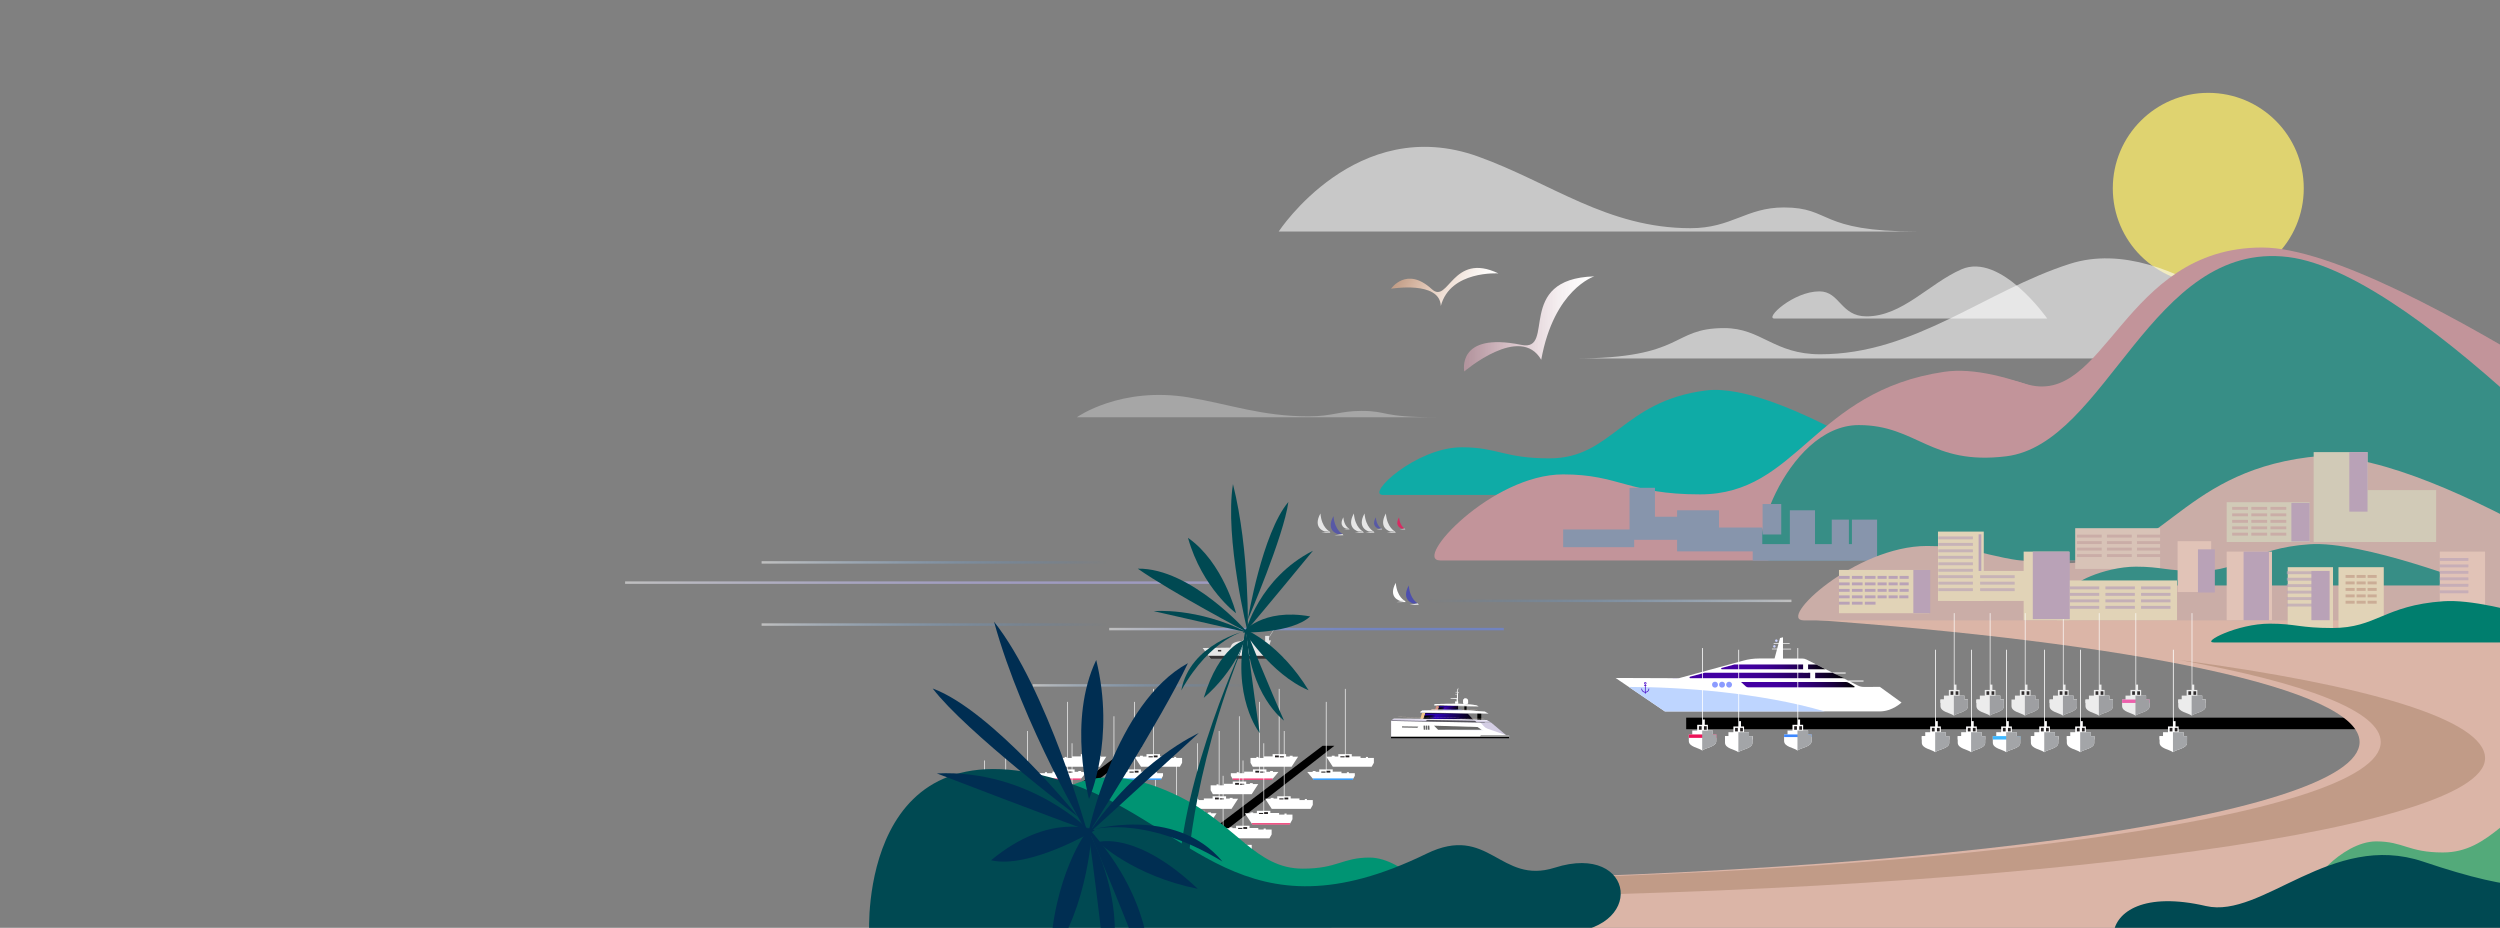 <?xml version="1.0" encoding="UTF-8"?><svg xmlns="http://www.w3.org/2000/svg" xmlns:xlink="http://www.w3.org/1999/xlink" viewBox="0 0 3165.08 1174.65"><rect x="0" y="0" width="3165.08" height="1174.65" fill="#808080" stroke="none"/><defs><style>.cls-1,.cls-2,.cls-3,.cls-4,.cls-5{fill:none;}.cls-6{fill:url(#linear-gradient);}.cls-7{clip-path:url(#clippath);}.cls-8{fill:#004952;}.cls-9{fill:#002e52;}.cls-10{fill:#0084ff;}.cls-11{fill:#009473;}.cls-12{fill:#001459;}.cls-13{fill:#007e6e;}.cls-14,.cls-15,.cls-16{fill:#fff;}.cls-17{fill:#ed1459;}.cls-18{fill:#f2c689;}.cls-19{fill:#ff5ab4;}.cls-20{fill:#8b9bff;}.cls-21{fill:#9f9eab;}.cls-22{fill:#b9a2b7;}.cls-23{fill:#c2949a;}.cls-24{fill:#c19b87;}.cls-25{fill:#bed5ff;}.cls-26{fill:#cad1ff;}.cls-27{fill:#caada7;}.cls-28{fill:#d1cab7;}.cls-29{fill:#d3cde3;}.cls-30{fill:#d8c3b7;}.cls-31{fill:#dbb5a7;}.cls-32{fill:#e1c3b7;}.cls-33{fill:#e0e1f2;}.cls-34{fill:#e1d3b7;}.cls-35{fill:#d6907f;}.cls-36{fill:#231f20;}.cls-37{fill:#4300c6;}.cls-38{fill:#3d88ff;}.cls-39{fill:#3db7ff;}.cls-40{fill:#53aa7a;}.cls-41{fill:#8795ac;}.cls-42{fill:#378e86;}.cls-43{fill:#4d4fae;}.cls-2{stroke:#4300c6;stroke-width:.85px;}.cls-2,.cls-3,.cls-4,.cls-5,.cls-44{stroke-miterlimit:10;}.cls-45{fill:url(#linear-gradient-8);}.cls-45,.cls-46,.cls-47{mix-blend-mode:multiply;}.cls-46{fill:#a3a5a8;}.cls-3{stroke-width:0px;}.cls-3,.cls-44{stroke:#000;}.cls-4,.cls-5{stroke:#ffe1c9;}.cls-4,.cls-44{stroke-width:.04px;}.cls-48{fill:url(#linear-gradient-9);}.cls-49{fill:url(#linear-gradient-3);}.cls-50{fill:url(#linear-gradient-4);}.cls-51{fill:url(#linear-gradient-2);}.cls-52{fill:url(#linear-gradient-6);}.cls-53{fill:url(#linear-gradient-7);}.cls-54{fill:url(#linear-gradient-5);}.cls-5{stroke-width:.15px;}.cls-55{opacity:.66;}.cls-56{opacity:.68;}.cls-57{opacity:.6;}.cls-58{opacity:.5;}.cls-59{opacity:.85;}.cls-60{opacity:.8;}.cls-61{opacity:.73;}.cls-62{fill:url(#linear-gradient-14);}.cls-63{fill:url(#linear-gradient-15);}.cls-64{fill:url(#linear-gradient-16);}.cls-65{fill:url(#linear-gradient-17);}.cls-66{fill:url(#linear-gradient-13);}.cls-67{fill:url(#linear-gradient-12);}.cls-68{fill:url(#linear-gradient-10);}.cls-69{isolation:isolate;}.cls-47{fill:url(#linear-gradient-11);}.cls-15{opacity:.57;}.cls-70{fill:#00b1ab;opacity:.88;}.cls-71{fill:#ffef6b;opacity:.75;}.cls-16{opacity:.3;}</style><clipPath id="clippath"><rect class="cls-1" x="0" y="0" width="3165.08" height="1174.65" transform="translate(3165.08 1174.65) rotate(-180)"/></clipPath><linearGradient id="linear-gradient" x1="1921.29" y1="760.71" x2="2534.4" y2="760.71" gradientTransform="translate(4189.32) rotate(-180) scale(1 -1)" gradientUnits="userSpaceOnUse"><stop offset="0" stop-color="#fff"/><stop offset=".75" stop-color="#007dff" stop-opacity="0"/></linearGradient><linearGradient id="linear-gradient-2" x1="-4290.76" y1="-21067.81" x2="-3853.42" y2="-21067.81" gradientTransform="translate(5254.96 -20277.1) scale(1 -1)" gradientUnits="userSpaceOnUse"><stop offset="0" stop-color="#fff"/><stop offset="1" stop-color="#007dff" stop-opacity="0"/></linearGradient><linearGradient id="linear-gradient-3" x1="-3947.59" y1="-21144.81" x2="-3676.55" y2="-21144.81" xlink:href="#linear-gradient-2"/><linearGradient id="linear-gradient-4" x1="-4290.76" y1="-20989.13" x2="-3853.42" y2="-20989.13" gradientTransform="translate(5254.96 -20277.1) scale(1 -1)" gradientUnits="userSpaceOnUse"><stop offset="0" stop-color="#fff"/><stop offset=".11" stop-color="#e9f4ff" stop-opacity=".92"/><stop offset=".35" stop-color="#b1d7ff" stop-opacity=".7"/><stop offset=".68" stop-color="#59aaff" stop-opacity=".35"/><stop offset="1" stop-color="#007dff" stop-opacity="0"/></linearGradient><linearGradient id="linear-gradient-5" x1="-4463.56" y1="-21014.72" x2="-3712.75" y2="-21014.72" gradientTransform="translate(5254.96 -20277.1) scale(1 -1)" gradientUnits="userSpaceOnUse"><stop offset="0" stop-color="#fff"/><stop offset="0" stop-color="#fefeff"/><stop offset=".21" stop-color="#e1deff"/><stop offset=".4" stop-color="#ccc6ff"/><stop offset=".59" stop-color="#c0b8ff"/><stop offset=".75" stop-color="#bcb4ff"/></linearGradient><linearGradient id="linear-gradient-6" x1="-3850.67" y1="-21073.55" x2="-3351.11" y2="-21073.55" gradientTransform="translate(5254.96 -20277.1) scale(1 -1)" gradientUnits="userSpaceOnUse"><stop offset="0" stop-color="#fff"/><stop offset=".12" stop-color="#d6dfff"/><stop offset=".26" stop-color="#adbfff"/><stop offset=".39" stop-color="#8ca5ff"/><stop offset=".52" stop-color="#7493ff"/><stop offset=".64" stop-color="#68f"/><stop offset=".75" stop-color="#6285ff"/></linearGradient><linearGradient id="linear-gradient-7" x1="2325.07" y1="915.91" x2="2384.58" y2="899.96" gradientTransform="translate(4189.32) rotate(-180) scale(1 -1)" gradientUnits="userSpaceOnUse"><stop offset="0" stop-color="#000"/><stop offset=".77" stop-color="#2c00b5"/><stop offset=".8" stop-color="#22008c"/><stop offset=".83" stop-color="#170062"/><stop offset=".86" stop-color="#0f003e"/><stop offset=".9" stop-color="#080023"/><stop offset=".93" stop-color="#03000f"/><stop offset=".96" stop-color="#000003"/><stop offset="1" stop-color="#000"/></linearGradient><linearGradient id="linear-gradient-8" x1="2359.04" y1="905.92" x2="2359.04" y2="902.55" gradientTransform="translate(4189.32) rotate(-180) scale(1 -1)" gradientUnits="userSpaceOnUse"><stop offset=".34" stop-color="#2c00b5"/><stop offset=".42" stop-color="#2a00ae"/><stop offset=".52" stop-color="#25009c"/><stop offset=".64" stop-color="#1e007e"/><stop offset=".78" stop-color="#140054"/><stop offset=".92" stop-color="#07001e"/><stop offset="1" stop-color="#000"/></linearGradient><linearGradient id="linear-gradient-9" x1="2343.27" y1="900.03" x2="2370.78" y2="892.66" gradientTransform="translate(4189.32) rotate(-180) scale(1 -1)" gradientUnits="userSpaceOnUse"><stop offset="0" stop-color="#000"/><stop offset=".61" stop-color="#3d00b0"/><stop offset=".62" stop-color="#3700a1"/><stop offset=".64" stop-color="#2a007b"/><stop offset=".67" stop-color="#1f005a"/><stop offset=".69" stop-color="#15003d"/><stop offset=".73" stop-color="#0d0027"/><stop offset=".76" stop-color="#070015"/><stop offset=".8" stop-color="#030009"/><stop offset=".86" stop-color="#000002"/><stop offset="1" stop-color="#000"/></linearGradient><linearGradient id="linear-gradient-10" x1="2337.73" y1="898.67" x2="2378.79" y2="898.67" gradientTransform="translate(4189.32) rotate(-180) scale(1 -1)" gradientUnits="userSpaceOnUse"><stop offset=".3" stop-color="#8591d7"/><stop offset="1" stop-color="#ffe1c9"/></linearGradient><linearGradient id="linear-gradient-11" x1="2355.51" y1="895.61" x2="2355.51" y2="893.51" xlink:href="#linear-gradient-8"/><linearGradient id="linear-gradient-12" x1="2170.85" y1="410.09" x2="2335.95" y2="410.09" gradientTransform="translate(4189.32) rotate(-180) scale(1 -1)" gradientUnits="userSpaceOnUse"><stop offset="0" stop-color="#fff"/><stop offset=".13" stop-color="#fefcfc" stop-opacity=".98"/><stop offset=".28" stop-color="#fbf4f6" stop-opacity=".94"/><stop offset=".45" stop-color="#f7e7ec" stop-opacity=".87"/><stop offset=".64" stop-color="#f1d5dd" stop-opacity=".77"/><stop offset=".83" stop-color="#e9becb" stop-opacity=".64"/><stop offset="1" stop-color="#e2a6b8" stop-opacity=".5"/></linearGradient><linearGradient id="linear-gradient-13" x1="-779.22" y1="866.82" x2="-635.39" y2="866.82" gradientTransform="translate(2983.39)" gradientUnits="userSpaceOnUse"><stop offset=".18" stop-color="#4300a3"/><stop offset=".31" stop-color="#41009e"/><stop offset=".44" stop-color="#3c0092"/><stop offset=".57" stop-color="#33007d"/><stop offset=".7" stop-color="#270060"/><stop offset=".83" stop-color="#18003b"/><stop offset=".96" stop-color="#05000e"/><stop offset="1" stop-color="#000"/></linearGradient><linearGradient id="linear-gradient-14" x1="-739.71" y1="900.7" x2="-739.71" y2="900.7" gradientTransform="translate(2983.39)" gradientUnits="userSpaceOnUse"><stop offset=".18" stop-color="#4300e8"/><stop offset=".27" stop-color="#3e00d9"/><stop offset=".42" stop-color="#3400b4"/><stop offset=".63" stop-color="#220078"/><stop offset=".89" stop-color="#0a0025"/><stop offset="1" stop-color="#000"/></linearGradient><linearGradient id="linear-gradient-15" x1="-804.36" y1="844.28" x2="-672.07" y2="844.28" xlink:href="#linear-gradient-13"/><linearGradient id="linear-gradient-16" x1="-844.4" y1="855.17" x2="-648.46" y2="855.17" xlink:href="#linear-gradient-13"/><linearGradient id="linear-gradient-17" x1="-2861.63" y1="477.02" x2="-2749.78" y2="477.02" gradientTransform="translate(-445.21 -1355.04) rotate(-152.7) scale(1 -1)" gradientUnits="userSpaceOnUse"><stop offset="0" stop-color="#fff"/><stop offset=".12" stop-color="#fffdfb" stop-opacity=".99"/><stop offset=".27" stop-color="#fff7f2" stop-opacity=".94"/><stop offset=".44" stop-color="#ffede2" stop-opacity=".88"/><stop offset=".61" stop-color="#ffe0cd" stop-opacity=".78"/><stop offset=".8" stop-color="#ffcfb1" stop-opacity=".66"/><stop offset=".99" stop-color="#ffbb90" stop-opacity=".51"/><stop offset="1" stop-color="#ffba8e" stop-opacity=".5"/></linearGradient></defs><g class="cls-69"><g id="Layer_2"><g id="Layer_1-2"><g class="cls-7"><circle class="cls-71" cx="2795.76" cy="238.43" r="120.88"/><path class="cls-15" d="M1992.47,453.84h913.68s-154.8-161.65-285.55-119.84c-107.55,34.39-196.83,114.53-316.04,114.53-59.07,0-74.53-33.15-121.6-33.15-68.87,0-47.82,38.47-190.49,38.47Z"/><path class="cls-15" d="M2246.58,403.3h345.29s-58.88-84.07-108.61-62.32c-40.91,17.89-74.87,59.56-120.21,59.56-32.93,0-33.59-31.65-59.62-31.65-33.06,0-69.85,34.41-56.84,34.41Z"/><path class="cls-70" d="M1751.02,626.61h708.82s-205.69-144.28-300.08-132.28c-106.32,13.52-118.58,85.96-198.07,85.96-57.74,0-65.39-14.02-111.03-14.02-57.96,0-122.46,60.33-99.65,60.33Z"/><g><path class="cls-23" d="M1823.33,709.54h1106.9s-321.2-260.51-468.6-238.84c-166.02,24.41-185.17,155.21-309.3,155.21-90.16,0-102.11-25.31-173.38-25.31-90.51,0-191.23,108.93-155.61,108.93Z"/><path class="cls-23" d="M2370.88,665.01h1142.73s-478.12-351.64-649.66-351.64c-177.16,0-198.13,204.87-300.08,172.46-128.07-40.72-90.77,117.83-164.34,117.83-93.44,0-65.43,61.35-28.65,61.35Z"/></g><path class="cls-42" d="M2240.8,709.54h1142.73s-316.1-363.22-486.68-384.13c-173.63-21.28-229.43,236.54-356.86,252.27-95.65,11.8-113.13-39.52-186.7-39.52-93.44,0-149.27,171.38-112.49,171.38Z"/><g><polygon class="cls-41" points="2063.04 670.35 2063.04 617.56 2095.22 617.56 2095.22 654.2 2123.26 654.2 2123.26 646.04 2176.29 646.04 2176.29 667.88 2231.1 667.88 2231.1 688.85 2266.01 688.85 2266.01 646.04 2297.86 646.04 2297.86 688.85 2319.06 688.85 2319.06 657.84 2340.76 657.84 2340.76 688.85 2344.6 688.85 2344.6 657.84 2376.45 657.84 2376.45 709.85 2361.78 709.85 2344.6 709.85 2340.76 709.85 2308.92 709.85 2219 709.85 2219 698.06 2155.11 698.06 2146.66 698.06 2123.26 698.06 2123.26 683.41 2095.22 683.41 2071.59 683.41 2068.91 683.41 2068.91 692.75 1979.01 692.75 1979.01 670.35 2063.04 670.35"/><rect class="cls-41" x="2231.5" y="638.11" width="23.61" height="38.57"/></g><rect x="2134.77" y="908.58" width="1068.77" height="14.6" transform="translate(5338.31 1831.76) rotate(-180)"/><path class="cls-31" d="M2987.32,939.39c0-67.41-285.24-125.98-704.19-155.57h945.18v588.33H1685.48v-256.68c721.2-1.73,1301.84-79.9,1301.84-176.08Z"/><path class="cls-24" d="M3014.1,939.39c0-38.84-94.72-74.75-255.14-103.87,239.28,31.86,387.23,75.81,387.23,124.36,0,96.18-642.12,174.35-1363.32,176.08v14.15h-70.6v-34.64c721.2-1.73,1301.84-79.9,1301.84-176.08Z"/><g class="cls-58"><rect class="cls-6" x="1654.92" y="759.15" width="613.11" height="3.12"/><rect class="cls-51" x="964.2" y="789.15" width="437.34" height="3.12"/><rect class="cls-49" x="1307.38" y="866.15" width="271.04" height="3.12"/><rect class="cls-50" x="964.2" y="710.46" width="437.34" height="3.12"/><rect class="cls-54" x="791.4" y="736.06" width="750.81" height="3.12"/><rect class="cls-52" x="1404.29" y="794.88" width="499.57" height="3.12"/></g><g><polygon class="cls-14" points="1590.63 959.59 1590.63 958.27 1593.28 958.27 1593.28 959.59 1600.07 959.59 1600.07 957.61 1611.17 957.61 1611.17 954.79 1619.02 954.79 1619.02 872.15 1619.84 872.15 1619.84 954.79 1628.23 954.79 1628.23 957.77 1632.87 957.77 1632.87 956.8 1636.51 956.8 1636.51 957.93 1643.46 957.94 1635.18 970.74 1586 970.74 1583.18 965.77 1583.18 959.59 1590.63 959.59"/><rect class="cls-36" x="1614.2" y="956.46" width="4.82" height="2.34" transform="translate(3233.22 1915.26) rotate(-180)"/><rect class="cls-36" x="1620.26" y="957.49" width="5.38" height="1.31" transform="translate(3245.9 1916.3) rotate(-180)"/></g><g><path class="cls-14" d="M1844.54,883.64v-3.9s-1.74,0-1.74,0v-.41h.21s0-.84,0-.84h.37v.84s1.17,0,1.17,0v-1.23h.33s0-.84,0-.84h-1.78v-.41s0-.9,0-.9h.37v.9s1.42,0,1.42,0v-1.31s-.85,0-.85,0v-.27h.85s0-2.73,0-2.73h.25s0-.85,0-.85h.37v.85s.21,0,.21,0v.12s.35,0,.35,0v-1.81h.27v2.08h-.62s0,4.11,0,4.11h.99s0-.86,0-.86h.37v.86s.15,0,.15,0v.41h-1.5s0,.66,0,.66h.09v6.13s-.11,.35-.11,.35v3.5s.4,0,.4,0v2.96h-3.88v-2.96h1.92s0-3.05,0-3.05l-7.3-.32-.35-.31c-.09-.08-.14-.19-.14-.31v-.13h7.95s.26-.3,.26-.3Z"/><rect class="cls-14" x="1842.2" y="888.07" width=".31" height="2.95" transform="translate(3684.72 1779.08) rotate(-180)"/><polygon class="cls-18" points="1798.16 910.09 1800.42 902.55 1804.85 902.55 1801.96 910.09 1798.16 910.09"/><polygon class="cls-53" points="1858.15 903.41 1865.45 911.45 1802.02 910.1 1804.85 902.55 1858.15 903.41"/><polygon class="cls-45" points="1856.9 902.55 1803.66 905.92 1804.85 902.55 1856.9 902.55"/><polygon class="cls-35" points="1816.18 900.08 1818.85 892.97 1822.61 892.97 1819.98 900.08 1816.18 900.08"/><polygon class="cls-48" points="1845.93 892.97 1845.98 900.27 1819.98 900.08 1822.06 894.47 1818.46 892.97 1845.93 892.97"/><rect class="cls-44" x="1870.37" y="902.68" width="4.98" height="8.92" transform="translate(3745.71 1814.28) rotate(-180)"/><rect class="cls-44" x="1853.94" y="892.07" width="2.78" height="8.92" transform="translate(3710.66 1793.05) rotate(-180)"/><path class="cls-29" d="M1761.07,934.84v-22.34c0-.14,.07-.27,.18-.35l.18-.12,126.67,2.98,18.73,15.76h3.69v4.08h-149.46Z"/><path class="cls-14" d="M1761.42,934.17v-21.45s108.74,.91,108.74,.91c2.1,.02,4.09,.92,5.48,2.5l2.94,3.31c1.29,1.45,2.93,2.55,4.76,3.18l23.51,8.15h3.69v3.4h-149.12Z"/><rect x="1761.07" y="932.71" width="149.46" height="2.14" transform="translate(3671.61 1867.55) rotate(-180)"/><polygon points="1873.45 932.08 1910.53 932.08 1910.53 931.4 1874.86 931.4 1873.45 932.08"/><g><path class="cls-57" d="M1870.39,920.44l-54.66-1.7c-.08,0-.12,.09-.07,.15l5.18,5.18h55.04s-5.06-3.49-5.06-3.49c-.13-.09-.28-.14-.43-.14Z"/><path class="cls-14" d="M1808.27,924.02h1.45c.14,0,.25-.12,.24-.26l-.27-4.75c0-.13-.11-.23-.24-.23h-1.45c-.14,0-.25,.12-.24,.26l.27,4.75c0,.13,.11,.23,.24,.23Z"/><path class="cls-14" d="M1805.53,924.02h1.45c.14,0,.25-.12,.24-.26l-.27-4.75c0-.13-.11-.23-.24-.23h-1.45c-.14,0-.25,.12-.24,.26l.27,4.75c0,.13,.11,.23,.24,.23Z"/><path class="cls-14" d="M1802.81,924.02h1.45c.14,0,.25-.12,.24-.26l-.27-4.75c0-.13-.11-.23-.24-.23h-1.45c-.14,0-.25,.12-.24,.26l.27,4.75c0,.13,.11,.23,.24,.23Z"/><path class="cls-57" d="M1808.18,923.9h1.45c.14,0,.25-.12,.24-.26l-.27-4.75c0-.13-.11-.23-.24-.23h-1.45c-.14,0-.25,.12-.24,.26l.27,4.75c0,.13,.11,.23,.24,.23Z"/><path class="cls-57" d="M1805.44,923.9h1.45c.14,0,.25-.12,.24-.26l-.27-4.75c0-.13-.11-.23-.24-.23h-1.45c-.14,0-.25,.12-.24,.26l.27,4.75c0,.13,.11,.23,.24,.23Z"/><path class="cls-57" d="M1802.73,923.9h1.45c.14,0,.25-.12,.24-.26l-.27-4.75c0-.13-.11-.23-.24-.23h-1.45c-.14,0-.25,.12-.24,.26l.27,4.75c0,.13,.11,.23,.24,.23Z"/><path class="cls-14" d="M1795.63,919.99l-20.62-.32v1.26c0,.14,.11,.25,.25,.25l19.15,.32c.11,0,.21-.05,.28-.13l1-1.24c.04-.05,0-.13-.06-.13Z"/><path class="cls-57" d="M1795.5,919.89l-20.36-.32c-.07,0-.12,.05-.12,.12v1.27c0,.06,.05,.12,.11,.12l19.15,.32c.09,0,.18-.04,.24-.11l1.03-1.28s0-.11-.05-.11Z"/></g><path class="cls-29" d="M1761.44,912.71v-.68s2.39-1.77,2.39-1.77c.29-.22,.65-.34,1.02-.34,7.4-.08,85.77,.34,117.5,1.64-.06,.06,5.76,3.45,5.76,3.45"/><path class="cls-14" d="M1763.83,910.27c.29-.22,.65-.34,1.02-.34,7.4-.08,85.77,.34,117.5,1.64-.02,.02,.44,.3,1.1,.7-33.84-.93-119.62-2-119.62-2Z"/><path class="cls-21" d="M1798.79,902.55l85.44,1.24c.11,0,.19-.09,.19-.19v-.19s-86.26-1.24-86.26-1.24l.4,.31c.06,.05,.14,.08,.23,.08Z"/><path class="cls-14" d="M1798.16,902.17l86.26,1.24-4.2-2.29c-.14-.08-.3-.12-.46-.13-2.35-.15-21.26-2.07-35.72-2.07-15.44,0-43.49,.55-43.49,.55l-2.06,1.39c-.21,.14-.33,.38-.33,.63v.7Z"/><path class="cls-14" d="M1815.6,892.82l56.1,1.24-2.37-1.15c-.11-.06-.24-.09-.36-.1-1.53-.12-12.04-1.81-23.2-1.81-12.08,0-28.93,.36-28.93,.36l-.87,.52c-.24,.14-.38,.39-.38,.67v.27Z"/><path class="cls-14" d="M1816.07,893.26l55.2,1.24c.24,0,.44-.2,.44-.44h0s-56.1-1.24-56.1-1.24l.47,.44Z"/><path class="cls-3" d="M1843.22,875.63c.52,.02,.93,.47,.93,1v.11c0,.15-.12,.27-.27,.27h-1.37c-.15,0-.27-.12-.27-.27v-.15c0-.54,.44-.97,.99-.96Z"/><path class="cls-14" d="M1855.56,884.01c1.73,0,3.14,1.41,3.14,3.14v3.46s-1.51,.91-1.51,.91l-3.52-.21-1.24-.7v-3.46c0-1.73,1.41-3.14,3.14-3.14Z"/><path class="cls-14" d="M1855.56,884.01c.25,0,.5,.03,.74,.09-1.44-.09-2.92,1.17-2.92,3.05v3.46h-.96v-3.46c0-1.73,1.41-3.14,3.14-3.14Z"/><path class="cls-57" d="M1805.46,912.64l.99-.99c.14-.14,.34-.22,.54-.22l60.17,1.11c.16,0,.31,.06,.43,.17l1.46,1.29c.17,.15,.38,.23,.6,.23l9.82,.21,.53,.5-118.59-2.23v-.68s43.48,.83,43.48,.83c.21,0,.41-.08,.56-.23Z"/><path class="cls-33" d="M1820.84,924.08l57.76,.54-2.72-.55-54.79-.14c-.06,0-.11,.02-.16,.06l-.09,.09Z"/><path class="cls-14" d="M1846.04,891.32c-10.24,0-23.51,.06-29.55,.25l.34-.2s16.85-.36,28.93-.36c11.16,0,21.67,1.69,23.2,1.81,.13,0,.25,.04,.36,.1l.06,.03c-4.65-.26-13.78-1.62-23.34-1.62Z"/><path class="cls-5" d="M1769.82,907.6s74.28,1.24,108.78,2.06"/><line class="cls-4" x1="1771.45" y1="907.7" x2="1771.45" y2="910.02"/><line class="cls-4" x1="1783.79" y1="907.92" x2="1783.79" y2="909.95"/><line class="cls-4" x1="1796.13" y1="908.1" x2="1796.13" y2="910.09"/><line class="cls-4" x1="1808.46" y1="908.23" x2="1808.46" y2="910.15"/><line class="cls-4" x1="1820.8" y1="908.38" x2="1820.8" y2="910.24"/><line class="cls-4" x1="1833.14" y1="908.67" x2="1833.14" y2="910.45"/><line class="cls-4" x1="1845.47" y1="908.95" x2="1845.47" y2="910.75"/><line class="cls-4" x1="1857.81" y1="909.19" x2="1857.81" y2="910.85"/><line class="cls-4" x1="1870.2" y1="909.36" x2="1870.2" y2="911.12"/><g><line class="cls-4" x1="1863.81" y1="897.94" x2="1863.81" y2="899.71"/><line class="cls-4" x1="1857.81" y1="898.06" x2="1857.81" y2="899.33"/><path class="cls-5" d="M1843.65,897.83l25.38,.25c.62,0,1.11,.51,1.11,1.12v.99"/></g><path class="cls-68" d="M1849.54,898.37l-35.46-.34c-.86,0-1.7,.22-2.45,.64l-1.11,.62h41.06s-1.36-.75-1.36-.75c-.21-.12-.45-.18-.69-.18Z"/><path class="cls-14" d="M1841.24,899.45c-12.05,0-31.99-.05-41.04,.24l.35-.23s27.54-.56,42.98-.56c14.46,0,33.89,1.93,36.24,2.08,.16,.01,.32,.06,.46,.13l.45,.25c-2.94-.18-24.84-1.91-39.43-1.91Z"/><polygon class="cls-47" points="1845.98 893.93 1821.64 895.61 1822.61 893.51 1845.98 893.93"/></g><g><polygon class="cls-14" points="1565.73 978.93 1565.73 977.6 1568.38 977.6 1568.38 978.93 1575.17 978.93 1575.17 976.94 1586.27 976.94 1586.27 974.12 1594.12 974.12 1594.12 888.62 1594.94 888.62 1594.94 974.12 1603.33 974.12 1603.33 977.1 1607.97 977.1 1607.97 976.14 1611.61 976.14 1611.61 977.27 1618.57 977.27 1610.28 987.21 1561.1 987.21 1558.28 982.24 1558.28 978.93 1565.73 978.93"/><rect class="cls-36" x="1589.3" y="975.79" width="4.82" height="2.34" transform="translate(3183.42 1953.93) rotate(-180)"/><rect class="cls-36" x="1595.36" y="976.83" width="5.38" height="1.31" transform="translate(3196.1 1954.96) rotate(-180)"/><polygon class="cls-17" points="1611.61 985.65 1610.31 987.21 1561.13 987.21 1560.24 985.65 1611.61 985.65"/></g><g class="cls-60"><g><path class="cls-14" d="M1683.34,672.84s-10.15-4.59-11.61-22.81c-10.41,18.88,5.54,22.81,5.54,22.81h6.07Z"/><polygon class="cls-14" points="1684.37 674.4 1683.17 672.84 1672.94 674.44 1684.37 674.4"/></g><g><path class="cls-14" d="M1766.18,672.84s-10.15-4.59-11.61-22.81c-10.41,18.88,5.54,22.81,5.54,22.81h6.07Z"/><polygon class="cls-14" points="1767.2 674.4 1766 672.84 1755.78 674.44 1767.2 674.4"/></g><g><path class="cls-14" d="M1725.66,672.84s-10.15-4.59-11.61-22.81c-10.41,18.88,5.54,22.81,5.54,22.81h6.07Z"/><polygon class="cls-14" points="1726.69 674.4 1725.49 672.84 1715.26 674.44 1726.69 674.4"/></g><g><path class="cls-14" d="M1739.17,672.84s-10.15-4.59-11.61-22.81c-10.41,18.88,5.54,22.81,5.54,22.81h6.07Z"/><polygon class="cls-14" points="1740.19 674.4 1738.99 672.84 1728.76 674.44 1740.19 674.4"/></g><g><path class="cls-43" d="M1699.85,676.14s-10.15-4.59-11.61-22.81c-10.41,18.88,5.54,22.81,5.54,22.81h6.07Z"/><polygon class="cls-14" points="1700.87 677.7 1699.67 676.14 1689.45 677.74 1700.87 677.7"/></g><g><path class="cls-14" d="M1707.99,669.23s-6.36-2.88-7.28-14.3c-6.53,11.84,3.47,14.3,3.47,14.3h3.81Z"/><polygon class="cls-14" points="1708.64 670.21 1707.88 669.23 1701.47 670.23 1708.64 670.21"/></g><g><path class="cls-43" d="M1749.11,669.23s-6.36-2.88-7.28-14.3c-6.53,11.84,3.47,14.3,3.47,14.3h3.81Z"/><polygon class="cls-14" points="1749.76 670.21 1749 669.23 1742.59 670.23 1749.76 670.21"/></g><g><path class="cls-17" d="M1778.53,669.23s-6.36-2.88-7.28-14.3c-6.53,11.84,3.47,14.3,3.47,14.3h3.81Z"/><polygon class="cls-14" points="1779.17 670.21 1778.42 669.23 1772 670.23 1779.17 670.21"/></g></g><g><g><path class="cls-14" d="M1778.69,760.7s-10.15-4.59-11.61-22.81c-10.41,18.88,5.54,22.81,5.54,22.81h6.07Z"/><polygon class="cls-14" points="1779.71 762.26 1778.51 760.7 1768.28 762.3 1779.71 762.26"/></g><g><path class="cls-43" d="M1795.19,764s-10.15-4.59-11.61-22.81c-10.41,18.88,5.54,22.81,5.54,22.81h6.07Z"/><polygon class="cls-14" points="1796.22 765.56 1795.02 764 1784.79 765.6 1796.22 765.56"/></g></g><g class="cls-60"><path class="cls-14" d="M1557.4,819.92l2.13-3.96s2.45-3.96,12.77-4.29c.11,0,.23,0,.35,0l11.28-17.97,.38,.28-11.1,17.67c10.49-.29,28.51,.03,28.51,.03v-6.61h4.86v1.39s6.87-10.94,6.87-10.94l.38,.28-7.25,11.54v3.35s2.43,0,2.43,0l-1.82,5.62h-7.89s1.52,4.29,1.52,4.29l7.89,.66,17.3,12.88h-93.19s-10.17-13.71-10.17-13.71l34.76-.49Z"/><rect class="cls-36" x="1541.9" y="822.82" width="4.23" height="1.98" transform="translate(3088.03 1647.62) rotate(-180)"/><rect class="cls-36" x="1598.44" y="822.82" width="4.23" height="1.98" transform="translate(3201.12 1647.62) rotate(-180)"/><polygon class="cls-36" points="1616.57 830.25 1616.57 834.12 1532.81 834.12 1529.94 830.25 1616.57 830.25"/></g><polygon points="1405.39 1148.35 1427.43 1148.35 1689.37 944.18 1674.46 944.18 1405.39 1148.35"/><g><polygon class="cls-14" points="1540.16 994.29 1540.16 992.96 1542.81 992.96 1542.81 994.29 1549.6 994.29 1549.6 992.3 1560.7 992.3 1560.7 989.49 1568.55 989.49 1568.55 906.85 1569.36 906.85 1569.36 989.49 1577.75 989.49 1577.75 992.46 1582.39 992.46 1582.39 991.5 1586.03 991.5 1586.03 992.63 1592.99 992.63 1584.71 1005.44 1535.52 1005.44 1532.71 1000.47 1532.71 994.29 1540.16 994.29"/><rect class="cls-36" x="1563.73" y="991.15" width="4.82" height="2.34" transform="translate(3132.28 1984.65) rotate(-180)"/><rect class="cls-36" x="1569.79" y="992.19" width="5.38" height="1.31" transform="translate(3144.96 1985.69) rotate(-180)"/></g><g><polygon class="cls-14" points="1514.65 1012.88 1514.65 1011.55 1517.3 1011.55 1517.3 1012.88 1524.09 1012.88 1524.09 1010.89 1535.19 1010.89 1535.19 1008.07 1543.04 1008.07 1543.04 925.44 1543.86 925.44 1543.86 1008.07 1552.25 1008.07 1552.25 1011.05 1556.88 1011.05 1556.88 1010.09 1560.53 1010.09 1560.53 1011.22 1567.48 1011.22 1559.2 1024.02 1510.01 1024.02 1507.2 1019.06 1507.2 1012.88 1514.65 1012.88"/><rect class="cls-36" x="1538.22" y="1009.74" width="4.82" height="2.34" transform="translate(3081.26 2021.83) rotate(-180)"/><rect class="cls-36" x="1544.28" y="1010.78" width="5.38" height="1.31" transform="translate(3093.94 2022.86) rotate(-180)"/></g><g><polygon class="cls-14" points="1487.36 1031.29 1487.36 1029.97 1490.01 1029.97 1490.01 1031.29 1496.8 1031.29 1496.8 1029.31 1507.89 1029.31 1507.89 1026.49 1515.75 1026.49 1515.75 940.99 1516.56 940.99 1516.56 1026.49 1524.95 1026.49 1524.95 1029.47 1529.59 1029.47 1529.59 1028.51 1533.23 1028.51 1533.23 1029.64 1540.19 1029.64 1530.7 1043.8 1483.48 1043.8 1479.9 1037.18 1479.9 1031.29 1487.36 1031.29"/><rect class="cls-36" x="1510.92" y="1028.16" width="4.82" height="2.34" transform="translate(3026.67 2058.67) rotate(-180)"/><rect class="cls-36" x="1516.99" y="1029.2" width="5.38" height="1.31" transform="translate(3039.35 2059.7) rotate(-180)"/><polygon class="cls-12" points="1531.49 1042.25 1530.72 1043.8 1483.51 1043.8 1482.67 1042.25 1531.49 1042.25"/></g><g><polygon class="cls-14" points="1460.5 1050.23 1460.5 1048.91 1463.15 1048.91 1463.15 1050.23 1469.94 1050.23 1469.94 1048.25 1481.04 1048.25 1481.04 1045.43 1488.89 1045.43 1488.89 962.79 1489.71 962.79 1489.71 1045.43 1498.1 1045.43 1498.1 1048.41 1502.73 1048.41 1502.73 1047.44 1506.38 1047.44 1506.38 1048.57 1513.33 1048.58 1505.05 1061.38 1455.87 1061.38 1453.05 1056.41 1453.05 1050.23 1460.5 1050.23"/><rect class="cls-36" x="1484.07" y="1047.1" width="4.82" height="2.34" transform="translate(2972.96 2096.54) rotate(-180)"/><rect class="cls-36" x="1490.13" y="1048.13" width="5.38" height="1.31" transform="translate(2985.64 2097.58) rotate(-180)"/></g><g><polygon class="cls-14" points="1433.84 1069.67 1433.84 1068.35 1436.49 1068.35 1436.49 1069.67 1443.28 1069.67 1443.28 1067.69 1454.38 1067.69 1454.38 1064.87 1462.23 1064.87 1462.23 982.23 1463.05 982.23 1463.05 1064.87 1471.44 1064.87 1471.44 1067.85 1476.08 1067.85 1476.08 1066.88 1479.72 1066.88 1479.72 1068.01 1486.68 1068.02 1478.39 1080.82 1429.21 1080.82 1426.39 1075.85 1426.39 1069.67 1433.84 1069.67"/><rect class="cls-36" x="1457.41" y="1066.54" width="4.82" height="2.34" transform="translate(2919.64 2135.42) rotate(-180)"/><rect class="cls-36" x="1463.47" y="1067.57" width="5.38" height="1.31" transform="translate(2932.32 2136.46) rotate(-180)"/></g><g><polygon class="cls-14" points="1731.92 959.59 1731.92 958.27 1729.27 958.27 1729.27 959.59 1722.48 959.59 1722.48 957.61 1711.39 957.61 1711.39 954.79 1703.53 954.79 1703.53 872.15 1702.72 872.15 1702.72 954.79 1694.33 954.79 1694.33 957.77 1689.69 957.77 1689.69 956.8 1686.05 956.8 1686.05 957.93 1679.09 957.94 1687.37 970.74 1736.56 970.74 1739.38 965.77 1739.38 959.59 1731.92 959.59"/><rect class="cls-36" x="1703.53" y="956.46" width="4.82" height="2.34"/><rect class="cls-36" x="1696.92" y="957.49" width="5.38" height="1.31"/></g><g><polygon class="cls-14" points="1707.79 978.93 1707.79 977.6 1705.14 977.6 1705.14 978.93 1698.35 978.93 1698.35 976.94 1687.25 976.94 1687.25 974.12 1679.4 974.12 1679.4 888.62 1678.58 888.62 1678.58 974.12 1670.19 974.12 1670.19 977.1 1665.56 977.1 1665.56 976.14 1661.91 976.14 1661.91 977.27 1654.96 977.27 1663.24 987.21 1712.42 987.21 1715.24 982.24 1715.24 978.93 1707.79 978.93"/><rect class="cls-36" x="1679.4" y="975.79" width="4.82" height="2.34"/><rect class="cls-36" x="1672.78" y="976.83" width="5.38" height="1.31"/><polygon class="cls-10" points="1661.91 985.65 1663.21 987.21 1712.39 987.21 1713.28 985.65 1661.91 985.65"/></g><g><polygon class="cls-14" points="1654.59 1012.88 1654.59 1011.55 1651.94 1011.55 1651.94 1012.88 1645.15 1012.88 1645.15 1010.89 1634.05 1010.89 1634.05 1008.07 1626.2 1008.07 1626.2 925.44 1625.39 925.44 1625.39 1008.07 1617 1008.07 1617 1011.05 1612.36 1011.05 1612.36 1010.09 1608.72 1010.09 1608.72 1011.22 1601.76 1011.22 1610.04 1024.02 1659.23 1024.02 1662.04 1019.06 1662.04 1012.88 1654.59 1012.88"/><rect class="cls-36" x="1626.2" y="1009.74" width="4.82" height="2.34"/><rect class="cls-36" x="1619.59" y="1010.78" width="5.38" height="1.31"/></g><g><polygon class="cls-14" points="1628.84 1031.29 1628.84 1029.97 1626.19 1029.97 1626.19 1031.29 1619.4 1031.29 1619.4 1029.31 1608.31 1029.31 1608.31 1026.49 1600.45 1026.49 1600.45 940.99 1599.64 940.99 1599.64 1026.49 1591.25 1026.49 1591.25 1029.47 1586.61 1029.47 1586.61 1028.51 1582.97 1028.51 1582.97 1029.64 1576.01 1029.64 1585.5 1043.8 1632.72 1043.8 1636.29 1037.18 1636.29 1031.29 1628.84 1031.29"/><rect class="cls-36" x="1600.45" y="1028.16" width="4.82" height="2.34"/><rect class="cls-36" x="1593.84" y="1029.2" width="5.38" height="1.31"/><polygon class="cls-17" points="1584.71 1042.25 1585.47 1043.8 1632.69 1043.8 1633.53 1042.25 1584.71 1042.25"/></g><g><polygon class="cls-14" points="1602.49 1050.23 1602.49 1048.91 1599.84 1048.91 1599.84 1050.23 1593.05 1050.23 1593.05 1048.25 1581.95 1048.25 1581.95 1045.43 1574.1 1045.43 1574.1 962.79 1573.28 962.79 1573.28 1045.43 1564.89 1045.43 1564.89 1048.41 1560.26 1048.41 1560.26 1047.44 1556.61 1047.44 1556.61 1048.57 1549.66 1048.58 1557.94 1061.38 1607.12 1061.38 1609.94 1056.41 1609.94 1050.23 1602.49 1050.23"/><rect class="cls-36" x="1574.1" y="1047.1" width="4.82" height="2.34"/><rect class="cls-36" x="1567.48" y="1048.13" width="5.38" height="1.31"/></g><g><polygon class="cls-14" points="1577.26 1069.67 1577.26 1068.35 1574.61 1068.35 1574.61 1069.67 1567.82 1069.67 1567.82 1067.69 1556.72 1067.69 1556.72 1064.87 1548.87 1064.87 1548.87 982.23 1548.05 982.23 1548.05 1064.87 1539.66 1064.87 1539.66 1067.85 1535.03 1067.85 1535.03 1066.88 1531.38 1066.88 1531.38 1068.01 1524.43 1068.02 1532.71 1080.82 1581.89 1080.82 1584.71 1075.85 1584.71 1069.67 1577.26 1069.67"/><rect class="cls-36" x="1548.87" y="1066.54" width="4.82" height="2.34"/><rect class="cls-36" x="1542.25" y="1067.57" width="5.38" height="1.31"/></g><g><polygon class="cls-14" points="1347.82 959.59 1347.82 958.27 1350.47 958.27 1350.47 959.59 1357.26 959.59 1357.26 957.61 1368.36 957.61 1368.36 954.79 1376.21 954.79 1376.21 872.15 1377.02 872.15 1377.02 954.79 1385.41 954.79 1385.41 957.77 1390.05 957.77 1390.05 956.8 1393.69 956.8 1393.69 957.93 1400.65 957.94 1392.37 970.74 1343.18 970.74 1340.37 965.77 1340.37 959.59 1347.82 959.59"/><rect class="cls-36" x="1371.39" y="956.46" width="4.82" height="2.34" transform="translate(2747.59 1915.26) rotate(-180)"/><rect class="cls-36" x="1377.45" y="957.49" width="5.38" height="1.31" transform="translate(2760.27 1916.3) rotate(-180)"/></g><g><polygon class="cls-14" points="1322.92 978.93 1322.92 977.6 1325.57 977.6 1325.57 978.93 1332.36 978.93 1332.36 976.94 1343.46 976.94 1343.46 974.12 1351.31 974.12 1351.31 888.62 1352.13 888.62 1352.13 974.12 1360.51 974.12 1360.51 977.1 1365.15 977.1 1365.15 976.14 1368.8 976.14 1368.8 977.27 1375.75 977.27 1367.47 987.21 1318.28 987.21 1315.47 982.24 1315.47 978.93 1322.92 978.93"/><rect class="cls-36" x="1346.49" y="975.79" width="4.82" height="2.34" transform="translate(2697.8 1953.93) rotate(-180)"/><rect class="cls-36" x="1352.55" y="976.83" width="5.38" height="1.31" transform="translate(2710.48 1954.96) rotate(-180)"/><polygon class="cls-17" points="1368.8 985.65 1367.5 987.21 1318.31 987.21 1317.43 985.65 1368.8 985.65"/></g><polygon points="1203.99 1113.3 1226.04 1113.3 1446.55 944.18 1431.64 944.18 1203.99 1113.3"/><g><polygon class="cls-14" points="1271.84 1012.88 1271.84 1011.55 1274.49 1011.55 1274.49 1012.88 1281.28 1012.88 1281.28 1010.89 1292.37 1010.89 1292.37 1008.07 1300.23 1008.07 1300.23 925.44 1301.04 925.44 1301.04 1008.07 1309.43 1008.07 1309.43 1011.05 1314.07 1011.05 1314.07 1010.09 1317.71 1010.09 1317.71 1011.22 1324.67 1011.22 1316.39 1024.02 1267.2 1024.02 1264.38 1019.06 1264.38 1012.88 1271.84 1012.88"/><rect class="cls-36" x="1295.4" y="1009.74" width="4.82" height="2.34" transform="translate(2595.63 2021.83) rotate(-180)"/><rect class="cls-36" x="1301.47" y="1010.78" width="5.38" height="1.31" transform="translate(2608.31 2022.86) rotate(-180)"/></g><g><polygon class="cls-14" points="1244.54 1031.29 1244.54 1029.97 1247.19 1029.97 1247.19 1031.29 1253.98 1031.29 1253.98 1029.31 1265.08 1029.31 1265.08 1026.49 1272.93 1026.49 1272.93 940.99 1273.75 940.99 1273.75 1026.49 1282.14 1026.49 1282.14 1029.47 1286.77 1029.47 1286.77 1028.51 1290.42 1028.51 1290.42 1029.64 1297.37 1029.64 1287.88 1043.8 1240.67 1043.8 1237.09 1037.18 1237.09 1031.29 1244.54 1031.29"/><rect class="cls-36" x="1268.11" y="1028.16" width="4.82" height="2.34" transform="translate(2541.04 2058.67) rotate(-180)"/><rect class="cls-36" x="1274.17" y="1029.2" width="5.38" height="1.31" transform="translate(2553.72 2059.7) rotate(-180)"/><polygon class="cls-12" points="1288.67 1042.25 1287.91 1043.8 1240.69 1043.8 1239.86 1042.25 1288.67 1042.25"/></g><g><polygon class="cls-14" points="1217.69 1050.23 1217.69 1048.91 1220.34 1048.91 1220.34 1050.23 1227.13 1050.23 1227.13 1048.25 1238.22 1048.25 1238.22 1045.43 1246.08 1045.43 1246.08 962.79 1246.89 962.79 1246.89 1045.43 1255.28 1045.43 1255.28 1048.41 1259.92 1048.41 1259.92 1047.44 1263.56 1047.44 1263.56 1048.57 1270.52 1048.58 1262.24 1061.38 1213.05 1061.38 1210.24 1056.41 1210.24 1050.23 1217.69 1050.23"/><rect class="cls-36" x="1241.25" y="1047.1" width="4.82" height="2.34" transform="translate(2487.33 2096.54) rotate(-180)"/><rect class="cls-36" x="1247.32" y="1048.13" width="5.38" height="1.31" transform="translate(2500.01 2097.58) rotate(-180)"/></g><g><polygon class="cls-14" points="1191.03 1069.67 1191.03 1068.35 1193.68 1068.35 1193.68 1069.67 1200.47 1069.67 1200.47 1067.69 1211.57 1067.69 1211.57 1064.87 1219.42 1064.87 1219.42 982.23 1220.23 982.23 1220.23 1064.87 1228.62 1064.87 1228.62 1067.85 1233.26 1067.85 1233.26 1066.88 1236.91 1066.88 1236.91 1068.01 1243.86 1068.02 1235.58 1080.82 1186.39 1080.82 1183.58 1075.85 1183.58 1069.67 1191.03 1069.67"/><rect class="cls-36" x="1214.6" y="1066.54" width="4.82" height="2.34" transform="translate(2434.02 2135.42) rotate(-180)"/><rect class="cls-36" x="1220.66" y="1067.57" width="5.38" height="1.31" transform="translate(2446.7 2136.46) rotate(-180)"/></g><g><polygon class="cls-14" points="1489.11 959.59 1489.11 958.27 1486.46 958.27 1486.46 959.59 1479.67 959.59 1479.67 957.61 1468.57 957.61 1468.57 954.79 1460.72 954.79 1460.72 872.15 1459.9 872.15 1459.9 954.79 1451.51 954.79 1451.51 957.77 1446.88 957.77 1446.88 956.8 1443.23 956.8 1443.23 957.93 1436.28 957.94 1444.56 970.74 1493.75 970.74 1496.56 965.77 1496.56 959.59 1489.11 959.59"/><rect class="cls-36" x="1460.72" y="956.46" width="4.82" height="2.34"/><rect class="cls-36" x="1454.1" y="957.49" width="5.38" height="1.31"/></g><g><polygon class="cls-14" points="1464.97 978.93 1464.97 977.6 1462.32 977.6 1462.32 978.93 1455.53 978.93 1455.53 976.94 1444.44 976.94 1444.44 974.12 1436.58 974.12 1436.58 888.62 1435.77 888.62 1435.77 974.12 1427.38 974.12 1427.38 977.1 1422.74 977.1 1422.74 976.14 1419.1 976.14 1419.1 977.27 1412.14 977.27 1420.42 987.21 1469.61 987.21 1472.42 982.24 1472.42 978.93 1464.97 978.93"/><rect class="cls-36" x="1436.58" y="975.79" width="4.82" height="2.34"/><rect class="cls-36" x="1429.97" y="976.83" width="5.38" height="1.31"/><polygon class="cls-10" points="1419.09 985.65 1420.39 987.21 1469.58 987.21 1470.46 985.65 1419.09 985.65"/></g><g><polygon class="cls-14" points="1439.1 994.29 1439.1 992.96 1436.45 992.96 1436.45 994.29 1429.66 994.29 1429.66 992.3 1418.56 992.3 1418.56 989.49 1410.71 989.49 1410.71 906.85 1409.89 906.85 1409.89 989.49 1401.5 989.49 1401.5 992.46 1396.87 992.46 1396.87 991.5 1393.22 991.5 1393.22 992.63 1386.27 992.63 1394.55 1005.44 1443.74 1005.44 1446.55 1000.47 1446.55 994.29 1439.1 994.29"/><rect class="cls-36" x="1410.71" y="991.15" width="4.82" height="2.34"/><rect class="cls-36" x="1404.09" y="992.19" width="5.38" height="1.31"/></g><g><polygon class="cls-14" points="1411.78 1012.88 1411.78 1011.55 1409.13 1011.55 1409.13 1012.88 1402.34 1012.88 1402.34 1010.89 1391.24 1010.89 1391.24 1008.07 1383.39 1008.07 1383.39 925.44 1382.57 925.44 1382.57 1008.07 1374.18 1008.07 1374.18 1011.05 1369.54 1011.05 1369.54 1010.09 1365.9 1010.09 1365.9 1011.22 1358.95 1011.22 1367.23 1024.02 1416.41 1024.02 1419.23 1019.06 1419.23 1012.88 1411.78 1012.88"/><rect class="cls-36" x="1383.39" y="1009.74" width="4.82" height="2.34"/><rect class="cls-36" x="1376.77" y="1010.78" width="5.38" height="1.31"/></g><g><polygon class="cls-14" points="1386.03 1031.29 1386.03 1029.97 1383.38 1029.97 1383.38 1031.29 1376.59 1031.29 1376.59 1029.31 1365.49 1029.31 1365.49 1026.49 1357.64 1026.49 1357.64 940.99 1356.82 940.99 1356.82 1026.49 1348.43 1026.49 1348.43 1029.47 1343.8 1029.47 1343.8 1028.51 1340.15 1028.51 1340.15 1029.64 1333.2 1029.64 1342.69 1043.8 1389.9 1043.8 1393.48 1037.18 1393.48 1031.29 1386.03 1031.29"/><rect class="cls-36" x="1357.64" y="1028.16" width="4.82" height="2.34"/><rect class="cls-36" x="1351.02" y="1029.2" width="5.38" height="1.31"/><polygon class="cls-17" points="1341.9 1042.25 1342.66 1043.8 1389.87 1043.8 1390.71 1042.25 1341.9 1042.25"/></g><g><polygon class="cls-14" points="1334.44 1069.67 1334.44 1068.35 1331.79 1068.35 1331.79 1069.67 1325 1069.67 1325 1067.69 1313.91 1067.69 1313.91 1064.87 1306.05 1064.87 1306.05 982.23 1305.24 982.23 1305.24 1064.87 1296.85 1064.87 1296.85 1067.85 1292.21 1067.85 1292.21 1066.88 1288.57 1066.88 1288.57 1068.01 1281.61 1068.02 1289.89 1080.82 1339.08 1080.82 1341.9 1075.85 1341.9 1069.67 1334.44 1069.67"/><rect class="cls-36" x="1306.05" y="1066.54" width="4.82" height="2.34"/><rect class="cls-36" x="1299.44" y="1067.57" width="5.38" height="1.31"/></g><path class="cls-11" d="M1809.74,1146.04h-539.07s21.36-236,221.71-137.96c73.63,36.03,96.68,91.65,157.14,91.65,43.91,0,49.73-14.02,84.44-14.02,44.08,0,93.13,60.33,75.78,60.33Z"/><path class="cls-40" d="M2932.53,1125.56h539.07s-21.36-236-221.71-137.96c-73.63,36.03-96.68,91.65-157.14,91.65-43.91,0-49.73-14.02-84.44-14.02-44.08,0-93.13,60.33-75.78,60.33Z"/><path class="cls-15" d="M2426.94,293.09h-808.05s98.41-150.42,252.54-94.88c92.64,33.38,163.38,90.68,268.81,90.68,52.24,0,70.35-26.25,118.23-26.25,60.91,0,42.3,30.46,168.47,30.46Z"/><path class="cls-16" d="M1818.5,528.23h-455.16s55.43-39.65,142.25-25.01c52.18,8.8,92.03,23.9,151.42,23.9,29.43,0,39.63-6.92,66.6-6.92,34.31,0,23.82,8.03,94.9,8.03Z"/><path class="cls-67" d="M2018.47,349.87s-51.03,16.09-67.23,105.64c-26.52-46.08-97.45,14.79-97.45,14.79,0,0-10.45-50.7,72.44-33.66,44.22,9.09-9.29-83.81,92.24-86.77Z"/><path class="cls-27" d="M2283.9,785.43h1106.9s-321.2-225.31-468.6-206.56c-166.02,21.11-185.17,134.24-309.3,134.24-90.16,0-102.11-21.89-173.38-21.89-90.51,0-191.23,94.21-155.61,94.21Z"/><g><g><g><path class="cls-8" d="M1579.74,800.85s-71.67-82.01-139.28-80.9c41.92,29.51,139.28,80.9,139.28,80.9Z"/><path class="cls-8" d="M1460.74,773.75s54.09-5.35,119,27.11l-119-27.11Z"/><path class="cls-8" d="M1564.87,776.36s-16.23-64.34-60.85-95.44c18.19,64.1,60.85,95.44,60.85,95.44Z"/></g><path class="cls-8" d="M1579.74,800.85s-29.6-119.24-18.78-187.96c21.49,85.19,18.78,187.96,18.78,187.96Z"/><path class="cls-8" d="M1579.74,784.63s18.15-109.9,51.39-149.12c-5.98,43.77-51.39,149.12-51.39,149.12Z"/><path class="cls-8" d="M1576.81,800.04s17.26-68.16,85.42-102.77c-53.29,64.91-85.42,102.77-85.42,102.77Z"/><path class="cls-8" d="M1578.05,798.35s-71.67,16.23-82.49,75.73c37.86-67.61,82.49-75.73,82.49-75.73Z"/><path class="cls-8" d="M1575.64,810.52s-31.4,6.76-51.68,73.02c40.57-35.16,51.68-73.02,51.68-73.02Z"/><path class="cls-8" d="M1625.59,912.29s-44.2-31.97-47.54-113.94c25.09,63.56,47.54,113.94,47.54,113.94Z"/><path class="cls-8" d="M1594.89,928.15s-37.2-45.87-17.62-132.5c8.33,73.52,17.62,132.5,17.62,132.5Z"/><path class="cls-8" d="M1573.34,800.84s23.76-31.4,85.42-20.43c-23.54,21.79-85.42,20.43-85.42,20.43Z"/><path class="cls-8" d="M1579.06,798.17s41.97,17.58,77.62,75.73c-48.19-20.28-83.24-77.08-83.24-77.08"/></g><path class="cls-8" d="M1576.9,809.7s-81.8,173.74-84.9,305.91c0-.96,10.84,0,10.84,0,0,0,1.55-128.69,74.06-305.91Z"/></g><path class="cls-8" d="M1974.18,1181.16h-873.79s-14.43-280.27,254.2-189.4c153.88,52.05,219.21,202.2,451.36,89.07,79.15-38.58,92.81,39.87,162.51,17.65,102.31-32.62,117.76,82.69,5.71,82.69Z"/><path class="cls-8" d="M2758.89,1245.59l746.86-64.43s61.06-379.65-155.81-196.93c-107.03,90.18-37.46,189.1-282.18,106.6-116-39.11-203.72,72.75-275,56.24-155.39-36-145.92,98.52-33.87,98.52Z"/><rect class="cls-30" x="2627.27" y="668.71" width="107.49" height="51.59" transform="translate(5362.03 1389.01) rotate(-180)"/><path class="cls-42" d="M2633.31,741.19h504s-146.25-56.87-213.37-52.14c-75.59,5.33-84.31,33.88-140.83,33.88-41.05,0-46.5-5.52-78.94-5.52-41.21,0-87.07,23.78-70.85,23.78Z"/><g><rect class="cls-34" x="2328.2" y="721.57" width="114.17" height="54.8" transform="translate(4770.57 1497.93) rotate(-180)"/><rect class="cls-34" x="2468.94" y="722.83" width="114.17" height="37.95" transform="translate(5052.05 1483.61) rotate(-180)"/><rect class="cls-28" x="2819.06" y="635.83" width="104.97" height="50.38" transform="translate(5743.08 1322.04) rotate(-180)"/><rect class="cls-34" x="2453.54" y="673.01" width="57.96" height="87.77" transform="translate(4965.05 1433.8) rotate(-180)"/><rect class="cls-32" x="2756.91" y="685.16" width="42.52" height="64.39" transform="translate(5556.34 1434.71) rotate(-180)"/><rect class="cls-34" x="2562" y="698.39" width="57.34" height="86.84" transform="translate(5181.34 1483.61) rotate(-180)"/><rect class="cls-28" x="2929.18" y="572.39" width="68.21" height="113.82" transform="translate(5926.56 1258.6) rotate(-180)"/><rect class="cls-34" x="2604.12" y="734.84" width="152.07" height="50.38" transform="translate(5360.32 1520.07) rotate(-180)"/><rect class="cls-28" x="2953.67" y="620.5" width="130.57" height="65.71" transform="translate(6037.91 1306.71) rotate(-180)"/><rect class="cls-32" x="2819.06" y="698.39" width="57.34" height="86.84" transform="translate(5695.46 1483.61) rotate(-180)"/><rect class="cls-32" x="3088.84" y="698.39" width="57.34" height="86.84" transform="translate(6235.03 1483.61) rotate(-180)"/><rect class="cls-34" x="2896.32" y="718.08" width="57.34" height="86.84" transform="translate(5849.99 1523) rotate(-180)"/><rect class="cls-34" x="2960.58" y="718.08" width="57.34" height="86.84" transform="translate(5978.51 1523) rotate(-180)"/></g><path class="cls-13" d="M2802.78,813.34h504s-146.25-56.87-213.37-52.14c-75.59,5.33-84.31,33.88-140.83,33.88-41.05,0-46.5-5.52-78.94-5.52-41.21,0-87.07,23.78-70.85,23.78Z"/><g><g><g><g><path class="cls-14" d="M2380,869.62l-20.48,.04c-2.56,0-5.08-.59-7.36-1.75l-10.09-5.1h17.2v-1.26s-19.69,0-19.69,0l-17.52-8.86h14.6s0-1.26,0-1.26h-17.09s-32.47-16.42-32.47-16.42c-1.72-.87-3.62-1.32-5.55-1.32h-24.23s0-11.56,0-11.56h10.26v-.84h-10.26v-6.28h8.42v-.84h-8.42v-7.33l-3.77,.94-1.7,6.38h-6.34s0,.84,0,.84h6.12s-1.67,6.28-1.67,6.28h-6.66v.84h6.43s-3.08,11.56-3.08,11.56h-19.74c-6.59,0-13.15,.88-19.51,2.61l-81.94,22.35-80.07-.31,62.39,42.35h271.96c16.01,0,27.67-11.26,27.67-11.26l-27.42-19.82Z"/><path class="cls-26" d="M2246.41,819.91c.88,0,1.59-.71,1.59-1.59,0-.88-.71-1.59-1.59-1.59-.88,0-1.59,.71-1.59,1.59,0,.88,.71,1.59,1.59,1.59Z"/><path class="cls-26" d="M2248.91,812.68c.88,0,1.59-.71,1.59-1.59,0-.88-.71-1.59-1.59-1.59s-1.59,.71-1.59,1.59,.71,1.59,1.59,1.59Z"/></g><path class="cls-25" d="M2107.79,900.7h202.39c-81.32-23.85-182.8-31.03-248.08-31.03l45.69,31.03Z"/><path class="cls-66" d="M2347.26,870.21h-133.92c-1.18,0-2.32-.45-3.19-1.25l-5.98-5.54h132.67c1.21,0,2.4,.33,3.43,.96l7.37,4.47c.64,.39,.36,1.37-.38,1.37Z"/><polygon class="cls-37" points="2117.62 858.64 2117.62 858.67 2125.47 858.67 2117.62 858.64"/><circle class="cls-20" cx="2171.24" cy="866.82" r="3.73"/><circle class="cls-20" cx="2180.16" cy="866.82" r="3.73"/><path class="cls-20" d="M2192.81,866.82c0,2.06-1.67,3.73-3.73,3.73-2.06,0-3.73-1.67-3.73-3.73,0-2.06,1.67-3.73,3.73-3.73s3.73,1.67,3.73,3.73Z"/><rect class="cls-1" x="2066.44" y="860.3" width="12.56" height="1.88"/><rect class="cls-1" x="2056.79" y="860.3" width="6.28" height="1.88"/><polygon class="cls-1" points="2085.43 872.01 2094.46 880.1 2103.64 880.1 2093.6 872.01 2085.43 872.01"/><rect class="cls-1" x="2368.49" y="872.8" width="11.51" height="1.67"/></g><g><g><line class="cls-2" x1="2082.98" y1="866.3" x2="2082.98" y2="878.22"/><path class="cls-2" d="M2087.59,871.81c0,2.54-2.06,4.61-4.61,4.61-2.54,0-4.61-2.06-4.61-4.61"/></g><path class="cls-2" d="M2084.11,865.02c0,.62-.5,1.13-1.13,1.13s-1.13-.5-1.13-1.13c0-.62,.5-1.13,1.13-1.13s1.13,.5,1.13,1.13Z"/><line class="cls-2" x1="2081.39" y1="867.96" x2="2084.5" y2="867.96"/></g><line class="cls-62" x1="2379.47" y1="900.7" x2="2107.9" y2="900.7"/></g><g><path class="cls-63" d="M2311.32,847.32l-11.93-6.09h-103.49s-16.24,4.42-16.24,4.42c-.95,.26-.76,1.66,.22,1.66h131.44Z"/><path class="cls-64" d="M2319.87,851.68h-161.61s-18.55,5.05-18.55,5.05c-1.11,.3-.89,1.93,.26,1.93h194.95s-15.05-6.98-15.05-6.98Z"/></g><rect class="cls-14" x="2282.8" y="838.9" width="6.29" height="12.27"/><rect class="cls-14" x="2291.78" y="849.92" width="6.29" height="12.27"/></g><g><path class="cls-14" d="M2142.45,929.83v-4.94h6.26s0-7.25,0-7.25h6.26s0-97.17,0-97.17h.99v90.42s2.37,0,2.37,0v6.75s3.89,0,3.89,0v7.25s6.26,0,6.26,0v4.94s4.36,0,4.36,0v8.53c0,7.07-12.97,8.03-17.81,11.81-4.56-3.58-16.94-4.55-16.94-12.11v-8.23h4.36Z"/><g><rect class="cls-36" x="2157.28" y="919.38" width="3.49" height="4.5" transform="translate(4318.04 1843.27) rotate(-180)"/><rect class="cls-36" x="2150.86" y="919.38" width="3.49" height="4.5" transform="translate(4305.22 1843.27) rotate(-180)"/></g><rect class="cls-17" x="2138.09" y="929.84" width="34.75" height="4.33" transform="translate(4310.93 1864) rotate(-180)"/><path class="cls-46" d="M2172.84,929.83v8.53c0,7.07-12.97,8.03-17.81,11.81,0,0,0,0-.01,0v-25.27h7.2s6.26,0,6.26,0v4.94s4.36,0,4.36,0Z"/></g><g><path class="cls-14" d="M2263.07,929.83v-4.94h6.26s0-7.25,0-7.25h6.26s0-97.17,0-97.17h.99v90.42s2.37,0,2.37,0v6.75s3.89,0,3.89,0v7.25s6.26,0,6.26,0v4.94s4.36,0,4.36,0v8.53c0,7.07-12.97,8.03-17.81,11.81-4.56-3.58-16.94-4.55-16.94-12.11v-8.23h4.36Z"/><g><rect class="cls-36" x="2277.9" y="919.38" width="3.49" height="4.5" transform="translate(4559.28 1843.27) rotate(-180)"/><rect class="cls-36" x="2271.48" y="919.38" width="3.49" height="4.5" transform="translate(4546.46 1843.27) rotate(-180)"/></g><rect class="cls-38" x="2258.71" y="929.84" width="34.75" height="3.32" transform="translate(4552.17 1862.99) rotate(-180)"/><path class="cls-46" d="M2293.46,929.83v8.53c0,7.07-12.97,8.03-17.81,11.81,0,0,0,0-.01,0v-25.27h7.2s6.26,0,6.26,0v4.94s4.36,0,4.36,0Z"/></g><g><path class="cls-14" d="M2188.26,931.95v-4.94h6.26s0-7.25,0-7.25h6.26s0-97.17,0-97.17h.99v90.42s2.37,0,2.37,0v6.75s3.89,0,3.89,0v7.25s6.26,0,6.26,0v4.94s4.36,0,4.36,0v8.53c0,7.07-12.97,8.03-17.81,11.81-4.56-3.58-16.94-4.55-16.94-12.11v-8.23h4.36Z"/><g><rect class="cls-36" x="2203.08" y="921.5" width="3.49" height="4.5" transform="translate(4409.65 1847.5) rotate(-180)"/><rect class="cls-36" x="2196.67" y="921.5" width="3.49" height="4.5" transform="translate(4396.83 1847.5) rotate(-180)"/></g><rect class="cls-14" x="2183.89" y="931.95" width="34.75" height="4.33" transform="translate(4402.54 1868.23) rotate(-180)"/><path class="cls-46" d="M2218.64,931.95v8.53c0,7.07-12.97,8.03-17.81,11.81,0,0,0,0-.01,0v-25.27h7.2s6.26,0,6.26,0v4.94s4.36,0,4.36,0Z"/></g><g><path class="cls-14" d="M2437.41,931.95v-4.94h6.26s0-7.25,0-7.25h6.26s0-97.17,0-97.17h.99v90.42s2.37,0,2.37,0v6.75s3.89,0,3.89,0v7.25s6.26,0,6.26,0v4.94s4.36,0,4.36,0v8.53c0,7.07-12.97,8.03-17.81,11.81-4.56-3.58-16.94-4.55-16.94-12.11v-8.23h4.36Z"/><g><rect class="cls-36" x="2452.24" y="921.5" width="3.49" height="4.5" transform="translate(4907.96 1847.5) rotate(-180)"/><rect class="cls-36" x="2445.83" y="921.5" width="3.49" height="4.5" transform="translate(4895.14 1847.5) rotate(-180)"/></g><rect class="cls-14" x="2433.05" y="931.95" width="34.75" height="4.33" transform="translate(4900.85 1868.23) rotate(-180)"/><path class="cls-46" d="M2467.8,931.95v8.53c0,7.07-12.97,8.03-17.81,11.81,0,0,0,0-.01,0v-25.27h7.2s6.26,0,6.26,0v4.94s4.36,0,4.36,0Z"/></g><g><path class="cls-14" d="M2575.51,931.95v-4.94h6.26s0-7.25,0-7.25h6.26s0-97.17,0-97.17h.99v90.42s2.37,0,2.37,0v6.75s3.89,0,3.89,0v7.25s6.26,0,6.26,0v4.94s4.36,0,4.36,0v8.53c0,7.07-12.97,8.03-17.81,11.81-4.56-3.58-16.94-4.55-16.94-12.11v-8.23h4.36Z"/><g><rect class="cls-36" x="2590.34" y="921.5" width="3.49" height="4.5" transform="translate(5184.17 1847.5) rotate(-180)"/><rect class="cls-36" x="2583.93" y="921.5" width="3.49" height="4.5" transform="translate(5171.34 1847.5) rotate(-180)"/></g><rect class="cls-14" x="2571.15" y="931.95" width="34.75" height="4.33" transform="translate(5177.05 1868.23) rotate(-180)"/><path class="cls-46" d="M2605.9,931.95v8.53c0,7.07-12.97,8.03-17.81,11.81,0,0,0,0-.01,0v-25.27h7.2s6.26,0,6.26,0v4.94s4.36,0,4.36,0Z"/></g><g><path class="cls-14" d="M2621,931.95v-4.94h6.26s0-7.25,0-7.25h6.26s0-97.17,0-97.17h.99v90.42s2.37,0,2.37,0v6.75s3.89,0,3.89,0v7.25s6.26,0,6.26,0v4.94s4.36,0,4.36,0v8.53c0,7.07-12.97,8.03-17.81,11.81-4.56-3.58-16.94-4.55-16.94-12.11v-8.23h4.36Z"/><g><rect class="cls-36" x="2635.82" y="921.5" width="3.49" height="4.5" transform="translate(5275.13 1847.5) rotate(-180)"/><rect class="cls-36" x="2629.41" y="921.5" width="3.49" height="4.5" transform="translate(5262.31 1847.5) rotate(-180)"/></g><rect class="cls-14" x="2616.63" y="931.95" width="34.75" height="4.33" transform="translate(5268.02 1868.23) rotate(-180)"/><path class="cls-46" d="M2651.39,931.95v8.53c0,7.07-12.97,8.03-17.81,11.81,0,0,0,0-.01,0v-25.27h7.2s6.26,0,6.26,0v4.94s4.36,0,4.36,0Z"/></g><g><path class="cls-14" d="M2738.46,931.95v-4.94h6.26s0-7.25,0-7.25h6.26s0-97.17,0-97.17h.99v90.42s2.37,0,2.37,0v6.75s3.89,0,3.89,0v7.25s6.26,0,6.26,0v4.94s4.36,0,4.36,0v8.53c0,7.07-12.97,8.03-17.81,11.81-4.56-3.58-16.94-4.55-16.94-12.11v-8.23h4.36Z"/><g><rect class="cls-36" x="2753.28" y="921.5" width="3.49" height="4.5" transform="translate(5510.06 1847.5) rotate(-180)"/><rect class="cls-36" x="2746.87" y="921.5" width="3.49" height="4.5" transform="translate(5497.23 1847.5) rotate(-180)"/></g><rect class="cls-14" x="2734.1" y="931.95" width="34.75" height="4.33" transform="translate(5502.94 1868.23) rotate(-180)"/><path class="cls-46" d="M2768.85,931.95v8.53c0,7.07-12.97,8.03-17.81,11.81,0,0,0,0-.01,0v-25.27h7.2s6.26,0,6.26,0v4.94s4.36,0,4.36,0Z"/></g><g><path class="cls-14" d="M2482.9,931.95v-4.94h6.26s0-7.25,0-7.25h6.26s0-97.17,0-97.17h.99v90.42s2.37,0,2.37,0v6.75s3.89,0,3.89,0v7.25s6.26,0,6.26,0v4.94s4.36,0,4.36,0v8.53c0,7.07-12.97,8.03-17.81,11.81-4.56-3.58-16.94-4.55-16.94-12.11v-8.23h4.36Z"/><g><rect class="cls-36" x="2497.72" y="921.5" width="3.49" height="4.5" transform="translate(4998.93 1847.5) rotate(-180)"/><rect class="cls-36" x="2491.31" y="921.5" width="3.49" height="4.5" transform="translate(4986.1 1847.5) rotate(-180)"/></g><rect class="cls-14" x="2478.53" y="931.95" width="34.75" height="4.33" transform="translate(4991.81 1868.23) rotate(-180)"/><path class="cls-46" d="M2513.28,931.95v8.53c0,7.07-12.97,8.03-17.81,11.81,0,0,0,0-.01,0v-25.27h7.2s6.26,0,6.26,0v4.94s4.36,0,4.36,0Z"/></g><g><path class="cls-14" d="M2527.31,931.95v-4.94h6.26s0-7.25,0-7.25h6.26s0-97.17,0-97.17h.99v90.42s2.37,0,2.37,0v6.75s3.89,0,3.89,0v7.25s6.26,0,6.26,0v4.94s4.36,0,4.36,0v8.53c0,7.07-12.97,8.03-17.81,11.81-4.56-3.58-16.94-4.55-16.94-12.11v-8.23h4.36Z"/><g><rect class="cls-36" x="2542.13" y="921.5" width="3.49" height="4.5" transform="translate(5087.76 1847.5) rotate(-180)"/><rect class="cls-36" x="2535.72" y="921.5" width="3.49" height="4.5" transform="translate(5074.93 1847.5) rotate(-180)"/></g><rect class="cls-39" x="2522.94" y="931.95" width="34.75" height="4.33" transform="translate(5080.64 1868.23) rotate(-180)"/><path class="cls-46" d="M2557.7,931.95v8.53c0,7.07-12.97,8.03-17.81,11.81,0,0,0,0-.01,0v-25.27h7.2s6.26,0,6.26,0v4.94s4.36,0,4.36,0Z"/></g><g class="cls-59"><path class="cls-14" d="M2461.06,885.63v-4.94h6.26s0-7.25,0-7.25h6.26s0-97.17,0-97.17h.99v90.42s2.37,0,2.37,0v6.75s3.89,0,3.89,0v7.25s6.26,0,6.26,0v4.94s4.36,0,4.36,0v8.53c0,7.07-12.97,8.03-17.81,11.81-4.56-3.58-16.94-4.55-16.94-12.11v-8.23h4.36Z"/><g><rect class="cls-36" x="2475.89" y="875.18" width="3.49" height="4.5" transform="translate(4955.26 1754.86) rotate(-180)"/><rect class="cls-36" x="2469.48" y="875.18" width="3.49" height="4.5" transform="translate(4942.44 1754.86) rotate(-180)"/></g><rect class="cls-14" x="2456.7" y="885.63" width="34.75" height="4.33" transform="translate(4948.15 1775.59) rotate(-180)"/><path class="cls-46" d="M2491.45,885.63v8.53c0,7.07-12.97,8.03-17.81,11.81,0,0,0,0-.01,0v-25.27h7.2s6.26,0,6.26,0v4.94s4.36,0,4.36,0Z"/></g><g class="cls-59"><path class="cls-14" d="M2599.16,885.63v-4.94h6.26s0-7.25,0-7.25h6.26s0-97.17,0-97.17h.99v90.42s2.37,0,2.37,0v6.75s3.89,0,3.89,0v7.25s6.26,0,6.26,0v4.94s4.36,0,4.36,0v8.53c0,7.07-12.97,8.03-17.81,11.81-4.56-3.58-16.94-4.55-16.94-12.11v-8.23h4.36Z"/><g><rect class="cls-36" x="2613.99" y="875.18" width="3.49" height="4.5" transform="translate(5231.47 1754.86) rotate(-180)"/><rect class="cls-36" x="2607.58" y="875.18" width="3.49" height="4.5" transform="translate(5218.64 1754.86) rotate(-180)"/></g><rect class="cls-14" x="2594.8" y="885.63" width="34.75" height="4.33" transform="translate(5224.35 1775.59) rotate(-180)"/><path class="cls-46" d="M2629.55,885.63v8.53c0,7.07-12.97,8.03-17.81,11.81,0,0,0,0-.01,0v-25.27h7.2s6.26,0,6.26,0v4.94s4.36,0,4.36,0Z"/></g><g class="cls-59"><path class="cls-14" d="M2644.65,885.63v-4.94h6.26s0-7.25,0-7.25h6.26s0-97.17,0-97.17h.99v90.42s2.37,0,2.37,0v6.75s3.89,0,3.89,0v7.25s6.26,0,6.26,0v4.94s4.36,0,4.36,0v8.53c0,7.07-12.97,8.03-17.81,11.81-4.56-3.58-16.94-4.55-16.94-12.11v-8.23h4.36Z"/><g><rect class="cls-36" x="2659.47" y="875.18" width="3.49" height="4.5" transform="translate(5322.43 1754.86) rotate(-180)"/><rect class="cls-36" x="2653.06" y="875.18" width="3.49" height="4.5" transform="translate(5309.61 1754.86) rotate(-180)"/></g><rect class="cls-14" x="2640.28" y="885.63" width="34.75" height="4.33" transform="translate(5315.32 1775.59) rotate(-180)"/><path class="cls-46" d="M2675.04,885.63v8.53c0,7.07-12.97,8.03-17.81,11.81,0,0,0,0-.01,0v-25.27h7.2s6.26,0,6.26,0v4.94s4.36,0,4.36,0Z"/></g><g class="cls-59"><path class="cls-14" d="M2762.11,885.63v-4.94h6.26s0-7.25,0-7.25h6.26s0-97.17,0-97.17h.99v90.42s2.37,0,2.37,0v6.75s3.89,0,3.89,0v7.25s6.26,0,6.26,0v4.94s4.36,0,4.36,0v8.53c0,7.07-12.97,8.03-17.81,11.81-4.56-3.58-16.94-4.55-16.94-12.11v-8.23h4.36Z"/><g><rect class="cls-36" x="2776.93" y="875.18" width="3.49" height="4.5" transform="translate(5557.36 1754.86) rotate(-180)"/><rect class="cls-36" x="2770.52" y="875.18" width="3.49" height="4.5" transform="translate(5544.53 1754.86) rotate(-180)"/></g><rect class="cls-14" x="2757.75" y="885.63" width="34.75" height="4.33" transform="translate(5550.24 1775.59) rotate(-180)"/><path class="cls-46" d="M2792.5,885.63v8.53c0,7.07-12.97,8.03-17.81,11.81,0,0,0,0-.01,0v-25.27h7.2s6.26,0,6.26,0v4.94s4.36,0,4.36,0Z"/></g><g class="cls-59"><path class="cls-14" d="M2506.55,885.63v-4.94h6.26s0-7.25,0-7.25h6.26s0-97.17,0-97.17h.99v90.42s2.37,0,2.37,0v6.75s3.89,0,3.89,0v7.25s6.26,0,6.26,0v4.94s4.36,0,4.36,0v8.53c0,7.07-12.97,8.03-17.81,11.81-4.56-3.58-16.94-4.55-16.94-12.11v-8.23h4.36Z"/><g><rect class="cls-36" x="2521.37" y="875.18" width="3.49" height="4.5" transform="translate(5046.23 1754.86) rotate(-180)"/><rect class="cls-36" x="2514.96" y="875.18" width="3.49" height="4.5" transform="translate(5033.4 1754.86) rotate(-180)"/></g><rect class="cls-14" x="2502.18" y="885.63" width="34.75" height="4.33" transform="translate(5039.11 1775.59) rotate(-180)"/><path class="cls-46" d="M2536.93,885.63v8.53c0,7.07-12.97,8.03-17.81,11.81,0,0,0,0-.01,0v-25.27h7.2s6.26,0,6.26,0v4.94s4.36,0,4.36,0Z"/></g><g class="cls-59"><path class="cls-14" d="M2550.96,885.63v-4.94h6.26s0-7.25,0-7.25h6.26s0-97.17,0-97.17h.99v90.42s2.37,0,2.37,0v6.75s3.89,0,3.89,0v7.25s6.26,0,6.26,0v4.94s4.36,0,4.36,0v8.53c0,7.07-12.97,8.03-17.81,11.81-4.56-3.58-16.94-4.55-16.94-12.11v-8.23h4.36Z"/><g><rect class="cls-36" x="2565.78" y="875.18" width="3.49" height="4.5" transform="translate(5135.06 1754.86) rotate(-180)"/><rect class="cls-36" x="2559.37" y="875.18" width="3.49" height="4.5" transform="translate(5122.23 1754.86) rotate(-180)"/></g><rect class="cls-1" x="2546.59" y="885.63" width="34.75" height="4.33" transform="translate(5127.94 1775.59) rotate(-180)"/><path class="cls-46" d="M2581.35,885.63v8.53c0,7.07-12.97,8.03-17.81,11.81,0,0,0,0-.01,0v-25.27h7.2s6.26,0,6.26,0v4.94s4.36,0,4.36,0Z"/></g><g class="cls-59"><path class="cls-14" d="M2690.99,885.63v-4.94h6.26s0-7.25,0-7.25h6.26s0-97.17,0-97.17h.99v90.42s2.37,0,2.37,0v6.75s3.89,0,3.89,0v7.25s6.26,0,6.26,0v4.94s4.36,0,4.36,0v8.53c0,7.07-12.97,8.03-17.81,11.81-4.56-3.58-16.94-4.55-16.94-12.11v-8.23h4.36Z"/><g><rect class="cls-36" x="2705.82" y="875.18" width="3.49" height="4.5" transform="translate(5415.12 1754.86) rotate(-180)"/><rect class="cls-36" x="2699.41" y="875.18" width="3.49" height="4.5" transform="translate(5402.3 1754.86) rotate(-180)"/></g><rect class="cls-19" x="2686.63" y="885.63" width="34.75" height="4.33" transform="translate(5408.01 1775.59) rotate(-180)"/><path class="cls-46" d="M2721.38,885.63v8.53c0,7.07-12.97,8.03-17.81,11.81,0,0,0,0-.01,0v-25.27h7.2s6.26,0,6.26,0v4.94s4.36,0,4.36,0Z"/></g><rect class="cls-22" x="2422.35" y="721.57" width="21.4" height="54.7" transform="translate(4866.1 1497.83) rotate(-180)"/><rect class="cls-22" x="2782.67" y="695.48" width="21.4" height="54.7" transform="translate(5586.75 1445.66) rotate(-180)"/><rect class="cls-22" x="2840.46" y="698.39" width="32.1" height="86.84" transform="translate(5713.02 1483.61) rotate(-180)"/><rect class="cls-22" x="2926.31" y="722.83" width="23.07" height="62.4" transform="translate(5875.68 1508.05) rotate(-180)"/><rect class="cls-22" x="2974.32" y="572.39" width="23.07" height="75.4" transform="translate(5971.7 1220.18) rotate(-180)"/><rect class="cls-22" x="2900.96" y="636.66" width="23.07" height="48.83" transform="translate(5824.99 1322.14) rotate(-180)"/><rect class="cls-22" x="2573.59" y="698.39" width="46.8" height="85.43" transform="translate(5193.98 1482.2) rotate(-180)"/><g class="cls-61"><g><rect class="cls-22" x="2620.39" y="742.42" width="37.31" height="3.68" transform="translate(5278.09 1488.52) rotate(-180)"/><rect class="cls-22" x="2665.51" y="742.42" width="37.31" height="3.68" transform="translate(5368.33 1488.52) rotate(-180)"/><rect class="cls-22" x="2710.63" y="742.42" width="37.31" height="3.68" transform="translate(5458.57 1488.52) rotate(-180)"/></g><g><rect class="cls-22" x="2620.39" y="750.64" width="37.31" height="3.68" transform="translate(5278.09 1504.96) rotate(-180)"/><rect class="cls-22" x="2665.51" y="750.64" width="37.31" height="3.68" transform="translate(5368.33 1504.96) rotate(-180)"/><rect class="cls-22" x="2710.63" y="750.64" width="37.31" height="3.68" transform="translate(5458.57 1504.96) rotate(-180)"/></g><g><rect class="cls-22" x="2620.39" y="758.86" width="37.31" height="3.68" transform="translate(5278.09 1521.4) rotate(-180)"/><rect class="cls-22" x="2665.51" y="758.86" width="37.31" height="3.68" transform="translate(5368.33 1521.4) rotate(-180)"/><rect class="cls-22" x="2710.63" y="758.86" width="37.31" height="3.68" transform="translate(5458.57 1521.4) rotate(-180)"/></g><g><rect class="cls-22" x="2620.39" y="767.08" width="37.31" height="3.68" transform="translate(5278.09 1537.83) rotate(-180)"/><rect class="cls-22" x="2665.51" y="767.08" width="37.31" height="3.68" transform="translate(5368.33 1537.83) rotate(-180)"/><rect class="cls-22" x="2710.63" y="767.08" width="37.31" height="3.68" transform="translate(5458.57 1537.83) rotate(-180)"/></g></g><g><g><rect class="cls-27" x="2629.41" y="676.87" width="31.44" height="3.68" transform="translate(5290.26 1357.43) rotate(-180)"/><rect class="cls-27" x="2667.43" y="676.87" width="31.44" height="3.68" transform="translate(5366.31 1357.43) rotate(-180)"/><rect class="cls-27" x="2705.45" y="676.87" width="31.44" height="3.68" transform="translate(5442.35 1357.43) rotate(-180)"/></g><g><rect class="cls-27" x="2629.41" y="685.09" width="31.44" height="3.68" transform="translate(5290.26 1373.87) rotate(-180)"/><rect class="cls-27" x="2667.43" y="685.09" width="31.44" height="3.68" transform="translate(5366.31 1373.87) rotate(-180)"/><rect class="cls-27" x="2705.45" y="685.09" width="31.44" height="3.68" transform="translate(5442.35 1373.87) rotate(-180)"/></g><g><rect class="cls-27" x="2629.41" y="693.31" width="31.44" height="3.68" transform="translate(5290.26 1390.31) rotate(-180)"/><rect class="cls-27" x="2667.43" y="693.31" width="31.44" height="3.68" transform="translate(5366.31 1390.31) rotate(-180)"/><rect class="cls-27" x="2705.45" y="693.31" width="31.44" height="3.68" transform="translate(5442.35 1390.31) rotate(-180)"/></g><g><rect class="cls-27" x="2629.41" y="701.53" width="31.44" height="3.68" transform="translate(5290.26 1406.74) rotate(-180)"/><rect class="cls-27" x="2667.43" y="701.53" width="31.44" height="3.68" transform="translate(5366.31 1406.74) rotate(-180)"/><rect class="cls-27" x="2705.45" y="701.53" width="31.44" height="3.68" transform="translate(5442.35 1406.74) rotate(-180)"/></g></g><g><g><rect class="cls-22" x="2377.05" y="729.13" width="11.53" height="3.68" transform="translate(4765.62 1461.94) rotate(-180)"/><rect class="cls-22" x="2390.99" y="729.13" width="11.53" height="3.68" transform="translate(4793.52 1461.94) rotate(-180)"/><rect class="cls-22" x="2404.94" y="729.13" width="11.53" height="3.68" transform="translate(4821.41 1461.94) rotate(-180)"/></g><g><rect class="cls-22" x="2377.05" y="737.34" width="11.53" height="3.68" transform="translate(4765.62 1478.37) rotate(-180)"/><rect class="cls-22" x="2390.99" y="737.34" width="11.53" height="3.68" transform="translate(4793.52 1478.37) rotate(-180)"/><rect class="cls-22" x="2404.94" y="737.34" width="11.53" height="3.68" transform="translate(4821.41 1478.37) rotate(-180)"/></g><g><rect class="cls-22" x="2377.05" y="745.56" width="11.53" height="3.68" transform="translate(4765.62 1494.81) rotate(-180)"/><rect class="cls-22" x="2390.99" y="745.56" width="11.53" height="3.68" transform="translate(4793.52 1494.81) rotate(-180)"/><rect class="cls-22" x="2404.94" y="745.56" width="11.53" height="3.68" transform="translate(4821.41 1494.81) rotate(-180)"/></g><g><rect class="cls-22" x="2377.05" y="753.78" width="11.53" height="3.68" transform="translate(4765.62 1511.25) rotate(-180)"/><rect class="cls-22" x="2390.99" y="753.78" width="11.53" height="3.68" transform="translate(4793.52 1511.25) rotate(-180)"/><rect class="cls-22" x="2404.58" y="753.78" width="11.53" height="3.68" transform="translate(4820.68 1511.25) rotate(-180)"/></g></g><g><g><rect class="cls-22" x="2328.2" y="729.13" width="13.54" height="3.68" transform="translate(4669.94 1461.94) rotate(-180)"/><rect class="cls-22" x="2344.57" y="729.13" width="13.54" height="3.68" transform="translate(4702.67 1461.94) rotate(-180)"/><rect class="cls-22" x="2360.94" y="729.13" width="13.54" height="3.68" transform="translate(4735.41 1461.94) rotate(-180)"/></g><g><rect class="cls-22" x="2328.2" y="737.34" width="13.54" height="3.68" transform="translate(4669.94 1478.37) rotate(-180)"/><rect class="cls-22" x="2344.57" y="737.34" width="13.54" height="3.68" transform="translate(4702.67 1478.37) rotate(-180)"/><rect class="cls-22" x="2360.94" y="737.34" width="13.54" height="3.68" transform="translate(4735.41 1478.37) rotate(-180)"/></g><g><rect class="cls-22" x="2328.2" y="745.56" width="13.54" height="3.68" transform="translate(4669.94 1494.81) rotate(-180)"/><rect class="cls-22" x="2344.57" y="745.56" width="13.54" height="3.68" transform="translate(4702.67 1494.81) rotate(-180)"/><rect class="cls-22" x="2360.94" y="745.56" width="13.54" height="3.68" transform="translate(4735.41 1494.81) rotate(-180)"/></g><g><rect class="cls-22" x="2328.2" y="753.78" width="13.54" height="3.68" transform="translate(4669.94 1511.25) rotate(-180)"/><rect class="cls-22" x="2344.57" y="753.78" width="13.54" height="3.68" transform="translate(4702.67 1511.25) rotate(-180)"/><rect class="cls-22" x="2360.94" y="753.78" width="13.54" height="3.68" transform="translate(4735.41 1511.25) rotate(-180)"/></g><g><rect class="cls-22" x="2328.2" y="761.8" width="13.54" height="3.68" transform="translate(4669.94 1527.29) rotate(-180)"/><rect class="cls-22" x="2344.57" y="761.8" width="13.54" height="3.68" transform="translate(4702.67 1527.29) rotate(-180)"/><rect class="cls-22" x="2360.94" y="761.8" width="13.54" height="3.68" transform="translate(4735.41 1527.29) rotate(-180)"/></g></g><g class="cls-56"><g><rect class="cls-24" x="2969.54" y="727.92" width="11.53" height="3.68" transform="translate(5950.62 1459.53) rotate(-180)"/><rect class="cls-24" x="2983.49" y="727.92" width="11.53" height="3.68" transform="translate(5978.51 1459.53) rotate(-180)"/><rect class="cls-24" x="2997.44" y="727.92" width="11.53" height="3.68" transform="translate(6006.41 1459.53) rotate(-180)"/></g><g><rect class="cls-24" x="2969.54" y="736.14" width="11.53" height="3.68" transform="translate(5950.62 1475.97) rotate(-180)"/><rect class="cls-24" x="2983.49" y="736.14" width="11.53" height="3.68" transform="translate(5978.51 1475.97) rotate(-180)"/><rect class="cls-24" x="2997.44" y="736.14" width="11.53" height="3.68" transform="translate(6006.41 1475.97) rotate(-180)"/></g><g><rect class="cls-24" x="2969.54" y="744.36" width="11.53" height="3.68" transform="translate(5950.62 1492.41) rotate(-180)"/><rect class="cls-24" x="2983.49" y="744.36" width="11.53" height="3.68" transform="translate(5978.51 1492.41) rotate(-180)"/><rect class="cls-24" x="2997.44" y="744.36" width="11.53" height="3.68" transform="translate(6006.41 1492.41) rotate(-180)"/></g><g><rect class="cls-24" x="2969.54" y="752.58" width="11.53" height="3.68" transform="translate(5950.62 1508.84) rotate(-180)"/><rect class="cls-24" x="2983.49" y="752.58" width="11.53" height="3.68" transform="translate(5978.51 1508.84) rotate(-180)"/><rect class="cls-24" x="2997.44" y="752.58" width="11.53" height="3.68" transform="translate(6006.41 1508.84) rotate(-180)"/></g><g><rect class="cls-24" x="2969.54" y="760.6" width="11.53" height="3.68" transform="translate(5950.62 1524.88) rotate(-180)"/><rect class="cls-24" x="2983.49" y="760.6" width="11.53" height="3.68" transform="translate(5978.51 1524.88) rotate(-180)"/><rect class="cls-24" x="2997.44" y="760.6" width="11.53" height="3.68" transform="translate(6006.41 1524.88) rotate(-180)"/></g></g><g><g><rect class="cls-27" x="2825.98" y="641.75" width="20.05" height="3.68" transform="translate(5672 1287.18) rotate(-180)"/><rect class="cls-27" x="2850.22" y="641.75" width="20.05" height="3.68" transform="translate(5720.5 1287.18) rotate(-180)"/><rect class="cls-27" x="2874.47" y="641.75" width="20.05" height="3.68" transform="translate(5768.99 1287.18) rotate(-180)"/></g><g><rect class="cls-27" x="2825.98" y="649.96" width="20.05" height="3.68" transform="translate(5672 1303.61) rotate(-180)"/><rect class="cls-27" x="2850.22" y="649.96" width="20.05" height="3.68" transform="translate(5720.5 1303.61) rotate(-180)"/><rect class="cls-27" x="2874.47" y="649.96" width="20.05" height="3.68" transform="translate(5768.99 1303.61) rotate(-180)"/></g><g><rect class="cls-27" x="2825.98" y="658.18" width="20.05" height="3.68" transform="translate(5672 1320.05) rotate(-180)"/><rect class="cls-27" x="2850.22" y="658.18" width="20.05" height="3.68" transform="translate(5720.5 1320.05) rotate(-180)"/><rect class="cls-27" x="2874.47" y="658.18" width="20.05" height="3.68" transform="translate(5768.99 1320.05) rotate(-180)"/></g><g><rect class="cls-27" x="2825.98" y="666.4" width="20.05" height="3.68" transform="translate(5672 1336.49) rotate(-180)"/><rect class="cls-27" x="2850.22" y="666.4" width="20.05" height="3.68" transform="translate(5720.5 1336.49) rotate(-180)"/><rect class="cls-27" x="2874.47" y="666.4" width="20.05" height="3.68" transform="translate(5768.99 1336.49) rotate(-180)"/></g><g><rect class="cls-27" x="2825.98" y="674.42" width="20.05" height="3.68" transform="translate(5672 1352.53) rotate(-180)"/><rect class="cls-27" x="2850.22" y="674.42" width="20.05" height="3.68" transform="translate(5720.5 1352.53) rotate(-180)"/><rect class="cls-27" x="2874.47" y="674.42" width="20.05" height="3.68" transform="translate(5768.99 1352.53) rotate(-180)"/></g></g><g class="cls-55"><g><g><rect class="cls-22" x="2453.98" y="728.25" width="43.75" height="3.68" transform="translate(4951.72 1460.19) rotate(-180)"/><rect class="cls-22" x="2506.89" y="728.25" width="43.75" height="3.68" transform="translate(5057.54 1460.19) rotate(-180)"/></g><g><rect class="cls-22" x="2453.98" y="736.47" width="43.75" height="3.68" transform="translate(4951.72 1476.62) rotate(-180)"/><rect class="cls-22" x="2506.89" y="736.47" width="43.75" height="3.68" transform="translate(5057.54 1476.62) rotate(-180)"/></g><g><rect class="cls-22" x="2453.98" y="744.69" width="43.75" height="3.68" transform="translate(4951.72 1493.06) rotate(-180)"/><rect class="cls-22" x="2506.89" y="744.69" width="43.75" height="3.68" transform="translate(5057.54 1493.06) rotate(-180)"/></g></g><g><rect class="cls-22" x="2453.98" y="695.48" width="43.75" height="3.68" transform="translate(4951.72 1394.64) rotate(-180)"/><rect class="cls-22" x="2453.98" y="703.7" width="43.75" height="3.68" transform="translate(4951.72 1411.08) rotate(-180)"/><rect class="cls-22" x="2453.98" y="711.91" width="43.75" height="3.68" transform="translate(4951.72 1427.51) rotate(-180)"/><rect class="cls-22" x="2453.98" y="720.13" width="43.75" height="3.68" transform="translate(4951.72 1443.95) rotate(-180)"/></g><g><rect class="cls-22" x="2453.98" y="679.14" width="43.75" height="3.68" transform="translate(4951.72 1361.97) rotate(-180)"/><rect class="cls-22" x="2453.98" y="687.36" width="43.75" height="3.68" transform="translate(4951.72 1378.4) rotate(-180)"/></g></g><g class="cls-55"><g><rect class="cls-22" x="3088.84" y="722.75" width="36.2" height="3.68" transform="translate(6213.89 1449.18) rotate(-180)"/><rect class="cls-22" x="3088.84" y="730.97" width="36.2" height="3.68" transform="translate(6213.89 1465.62) rotate(-180)"/><rect class="cls-22" x="3088.84" y="739.19" width="36.2" height="3.68" transform="translate(6213.89 1482.06) rotate(-180)"/><rect class="cls-22" x="3088.84" y="747.4" width="36.2" height="3.68" transform="translate(6213.89 1498.49) rotate(-180)"/></g><g><rect class="cls-22" x="3088.84" y="706.41" width="36.2" height="3.68" transform="translate(6213.89 1416.51) rotate(-180)"/><rect class="cls-22" x="3088.84" y="714.63" width="36.2" height="3.68" transform="translate(6213.89 1432.95) rotate(-180)"/></g></g><g class="cls-55"><g><rect class="cls-22" x="2895.19" y="739.56" width="36.2" height="3.68" transform="translate(5826.58 1482.81) rotate(-180)"/><rect class="cls-22" x="2895.19" y="747.78" width="36.2" height="3.68" transform="translate(5826.58 1499.24) rotate(-180)"/><rect class="cls-22" x="2895.19" y="756" width="36.2" height="3.68" transform="translate(5826.58 1515.68) rotate(-180)"/><rect class="cls-22" x="2895.19" y="764.22" width="36.2" height="3.68" transform="translate(5826.58 1532.12) rotate(-180)"/></g><g><rect class="cls-22" x="2895.19" y="723.22" width="36.2" height="3.68" transform="translate(5826.58 1450.13) rotate(-180)"/><rect class="cls-22" x="2895.19" y="731.44" width="36.2" height="3.68" transform="translate(5826.58 1466.57) rotate(-180)"/></g></g><rect class="cls-22" x="2505" y="676.44" width="3.43" height="46.39" transform="translate(5013.42 1399.27) rotate(-180)"/><g><g><path class="cls-9" d="M1377.39,1056.15s34.1-166.12,126.54-216.53c-34.12,72.16-126.54,216.53-126.54,216.53Z"/><path class="cls-9" d="M1517.76,928.06s-77.37,34.29-140.37,128.09l140.37-128.09Z"/><path class="cls-9" d="M1378.73,1011.56s-27.43-99.61,9.13-176c24.59,100.8-9.13,176-9.13,176Z"/></g><path class="cls-9" d="M1377.39,1056.15s-51.47-184.24-118.9-269.02c36.32,131.89,118.9,269.02,118.9,269.02Z"/><path class="cls-9" d="M1364.93,1034.17s-108.98-134.92-184.11-162.52c41.71,54.69,184.11,162.52,184.11,162.52Z"/><path class="cls-9" d="M1380.74,1052.79s-75.71-79.06-194.62-73.61c122.02,47,194.62,73.61,194.62,73.61Z"/><path class="cls-9" d="M1377.77,1051.46s109.54-33.06,169.88,39.23c-103.21-62.51-169.88-39.23-169.88-39.23Z"/><path class="cls-9" d="M1390.38,1066.09s47.72-14.95,126.07,59.22c-81.95-16.47-126.07-59.22-126.07-59.22Z"/><path class="cls-9" d="M1400.86,1242.3s35.31-77.25-23.09-190.83c14.82,105.36,23.09,190.83,23.09,190.83Z"/><path class="cls-9" d="M1454.63,1240.2s15.17-90.7-77.88-193c45.16,105.98,77.88,193,77.88,193Z"/><path class="cls-9" d="M1386.06,1051.21s-56.3-24.29-131.39,37.91c48.61,11.44,131.39-37.91,131.39-37.91Z"/><path class="cls-9" d="M1376.25,1051.99s-43.35,56.04-46.98,162.17c49.7-64.48,53.56-168.32,53.56-168.32"/></g><path class="cls-65" d="M1897.03,346.14s-61.03-3.96-72.9,41.25c-1.2-32.31-63-21.85-63-21.85,0,0,19.48-29.01,51.57,.53,21.22,19.53,25.82-47.99,84.33-19.93Z"/></g></g></g></g></svg>